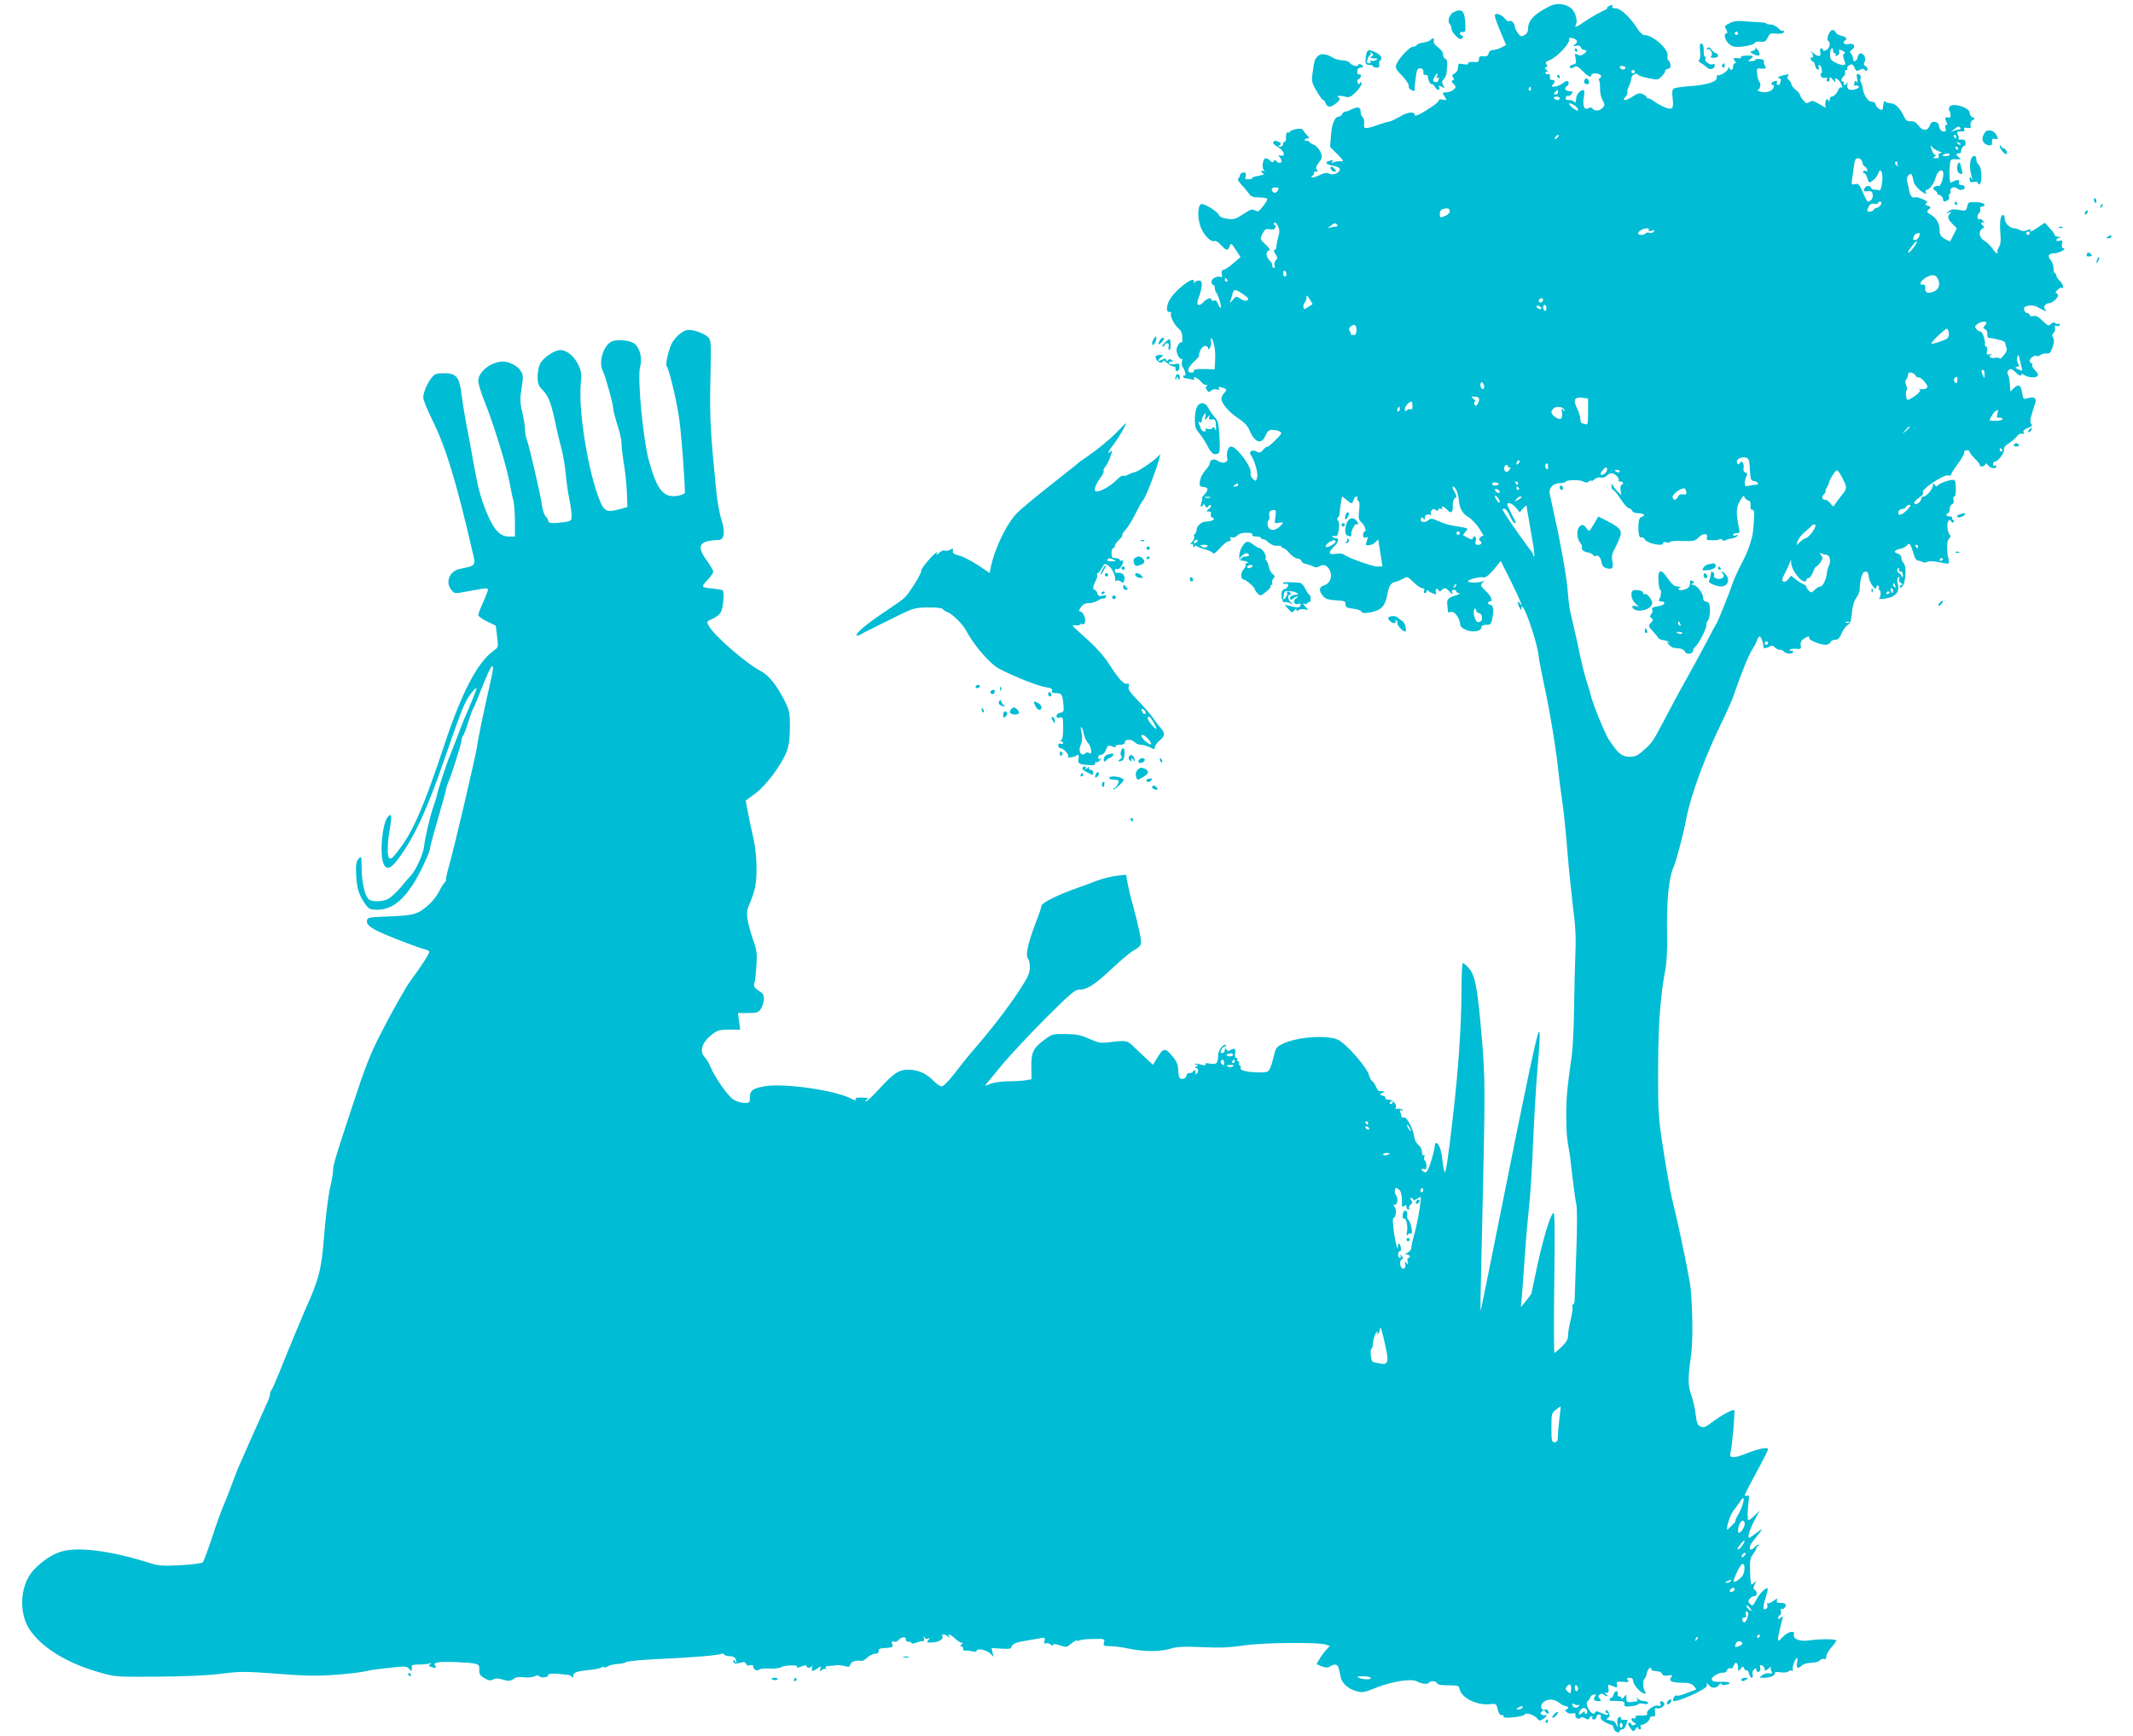 <?xml version="1.0" standalone="no"?>
<!DOCTYPE svg PUBLIC "-//W3C//DTD SVG 20010904//EN"
 "http://www.w3.org/TR/2001/REC-SVG-20010904/DTD/svg10.dtd">
<svg version="1.0" xmlns="http://www.w3.org/2000/svg"
 width="1280pt" height="1042pt" viewBox="0 0 1280 1042"
 preserveAspectRatio="xMidYMid meet">
<g transform="translate(0,1042) scale(0.1,-0.1)"
fill="#00bcd4" stroke="none">
<path d="M9300 10383 c-95 -48 -130 -85 -130 -137 0 -16 -8 -30 -22 -37 -18
-10 -24 -8 -39 12 -10 13 -19 31 -19 40 0 20 -24 42 -34 32 -4 -4 -15 2 -24
14 -22 27 -62 40 -62 19 0 -8 15 -51 34 -95 l34 -81 -28 -15 c-16 -8 -39 -15
-50 -15 -14 0 -24 -8 -27 -21 -4 -15 -12 -19 -32 -17 -20 2 -26 -1 -26 -17 0
-17 -6 -19 -32 -17 -20 2 -33 -1 -33 -8 0 -8 -10 -9 -30 -5 -27 6 -30 4 -30
-19 0 -15 -8 -30 -21 -36 -15 -9 -18 -15 -9 -25 8 -10 8 -14 -2 -17 -10 -4 -8
-9 5 -22 15 -16 16 -19 1 -33 -8 -9 -28 -16 -43 -17 -27 -1 -28 -2 -12 -25 15
-24 15 -24 -12 -19 -14 3 -24 2 -22 -3 3 -4 -15 -21 -40 -38 -63 -43 -105 -63
-105 -52 0 24 -41 20 -89 -9 -29 -16 -57 -30 -64 -30 -7 0 -38 -9 -70 -20 -77
-27 -85 -26 -81 10 2 16 -2 33 -9 37 -6 4 -12 19 -12 33 0 28 -17 32 -55 13
-14 -7 -31 -13 -38 -13 -7 0 -15 -7 -18 -15 -4 -8 -12 -15 -20 -15 -24 0 -42
-43 -47 -114 l-5 -68 43 -43 c42 -43 42 -44 15 -43 -15 1 -33 -3 -40 -7 -9 -6
-11 -4 -5 5 6 10 4 12 -9 7 -10 -4 -20 -7 -22 -7 -2 0 -4 -4 -4 -9 0 -5 18
-12 40 -16 24 -4 40 -12 40 -20 0 -25 -42 -40 -69 -25 -10 5 -29 1 -54 -12
-21 -10 -42 -16 -45 -12 -4 4 -1 9 6 11 6 3 10 9 6 14 -3 5 3 9 12 9 14 0 15
3 7 11 -9 9 -6 20 11 43 22 29 22 34 10 64 -8 18 -25 37 -38 42 -13 5 -27 14
-31 20 -3 5 -11 8 -16 5 -5 -4 -9 -1 -9 4 0 6 7 11 16 11 14 0 14 2 0 15 -9 9
-19 23 -24 31 -7 12 -18 14 -45 9 -20 -4 -37 -11 -37 -17 0 -5 -4 -6 -10 -3
-9 6 -14 -10 -13 -42 1 -7 -3 -13 -8 -13 -5 0 -9 -7 -9 -15 0 -8 -8 -15 -17
-15 -14 0 -15 2 -4 9 11 7 10 11 -6 20 -19 10 -33 6 -33 -9 0 -3 13 -13 29
-23 36 -21 49 -57 18 -51 -16 3 -18 1 -9 -8 7 -7 12 -18 12 -25 0 -15 -21 -13
-33 2 -6 6 -10 6 -14 -2 -3 -10 -8 -9 -20 2 -8 8 -20 15 -28 15 -16 0 -25 -56
-11 -71 8 -9 8 -10 -1 -5 -7 4 -13 3 -13 -3 0 -5 6 -11 13 -14 6 -3 -7 -8 -30
-12 -24 -4 -41 -10 -39 -14 2 -3 -7 -7 -21 -7 -18 -2 -23 2 -19 13 3 8 4 19 1
23 -8 13 -35 0 -35 -15 0 -7 -5 -15 -10 -17 -6 -2 3 -18 19 -36 17 -17 37 -42
46 -54 12 -18 25 -23 63 -23 26 0 47 -5 47 -10 0 -6 -12 -26 -27 -45 -24 -30
-30 -33 -47 -23 -16 10 -27 6 -70 -22 -46 -30 -57 -34 -96 -28 -28 3 -47 12
-50 22 -8 22 -90 72 -107 66 -24 -10 -23 -99 3 -151 22 -46 60 -80 78 -70 5 3
22 -7 38 -24 33 -36 41 -37 52 -8 7 21 10 20 37 -21 l28 -44 -44 -38 c-25 -22
-51 -39 -59 -39 -9 0 -12 -8 -9 -25 3 -13 1 -22 -4 -19 -19 12 -58 -6 -58 -26
0 -11 5 -20 10 -20 6 0 10 -8 10 -18 0 -10 4 -22 8 -27 13 -16 34 -86 28 -92
-3 -3 -10 7 -16 22 -7 18 -15 25 -25 21 -8 -3 -15 -1 -15 4 0 18 -26 10 -50
-15 -28 -29 -44 -16 -29 23 23 59 27 101 12 107 -9 3 -23 0 -31 -7 -12 -10
-14 -10 -8 0 4 7 2 12 -8 12 -23 0 -97 -61 -128 -105 -29 -41 -34 -92 -10 -87
8 1 12 -3 9 -10 -6 -18 21 -69 46 -90 14 -11 22 -29 22 -52 1 -20 0 -34 -3
-31 -9 9 -32 -24 -32 -47 1 -25 23 -61 33 -52 3 3 3 -3 0 -15 -3 -12 -1 -27 4
-34 14 -17 23 -58 12 -51 -5 3 -9 0 -9 -5 0 -6 6 -11 13 -11 6 0 23 -3 36 -7
17 -4 22 -3 17 5 -12 19 27 1 42 -20 7 -10 21 -18 30 -19 10 0 12 -3 5 -6 -9
-3 -10 -9 -1 -23 9 -15 14 -16 25 -5 7 7 22 11 34 8 16 -5 20 -3 14 6 -6 10
-2 11 16 6 33 -10 34 -13 16 -33 -10 -10 -17 -26 -17 -36 0 -28 47 -82 101
-117 33 -21 55 -44 65 -67 33 -79 74 -94 98 -37 12 28 20 35 43 35 15 0 35 -5
43 -10 12 -8 12 -12 -5 -30 -40 -42 -67 -65 -72 -62 -2 2 -13 -6 -23 -18 -16
-18 -22 -20 -40 -10 -27 14 -49 -1 -33 -22 21 -29 44 -107 37 -132 -6 -26 -7
-26 -26 -10 -10 10 -16 24 -13 32 12 32 -82 162 -118 162 -17 0 -31 -43 -22
-70 8 -26 -28 -36 -57 -16 -22 16 -48 7 -48 -16 0 -6 -13 -26 -30 -45 -29 -33
-42 -92 -20 -94 6 -1 14 -2 19 -3 22 -3 23 -18 1 -41 -13 -14 -21 -25 -17 -25
4 0 2 -11 -3 -25 -6 -16 -6 -25 0 -25 6 0 10 6 10 13 0 6 5 4 11 -7 9 -14 13
-16 20 -5 4 7 11 10 15 6 4 -4 -1 -14 -12 -22 -18 -14 -18 -14 0 -15 12 0 16
-5 12 -15 -3 -9 1 -18 10 -22 22 -8 -2 -23 -37 -23 -28 0 -59 -27 -59 -53 0
-9 -5 -19 -10 -22 -6 -4 -8 -11 -4 -16 3 -6 -2 -20 -13 -31 -10 -12 -12 -18
-5 -14 8 5 12 1 13 -11 0 -11 3 -13 6 -5 3 8 9 10 16 3 7 -5 31 -14 55 -20 23
-7 42 -17 42 -23 0 -7 18 8 41 32 22 25 46 44 54 42 10 -2 13 3 9 13 -4 11 -2
14 9 10 8 -4 21 1 30 9 16 16 34 20 75 18 13 -1 20 -6 17 -12 -4 -6 7 -10 24
-10 17 0 31 -5 31 -11 0 -5 4 -8 8 -5 5 3 20 -6 34 -19 16 -15 35 -22 52 -21
14 2 26 -1 26 -5 0 -5 5 -9 12 -9 6 0 23 -14 37 -31 14 -16 36 -31 49 -32 12
-1 22 -7 22 -14 0 -7 12 -15 28 -18 15 -4 35 -10 45 -16 11 -6 24 -5 37 3 25
16 51 2 64 -35 12 -34 -7 -73 -40 -81 -29 -8 -31 -32 -5 -63 14 -17 32 -23 77
-26 52 -3 59 -5 58 -24 0 -17 7 -22 45 -26 25 -3 47 -10 49 -16 5 -14 35 -14
84 1 43 13 62 39 74 103 8 48 22 69 49 73 11 2 31 11 46 19 24 14 27 13 61
-21 20 -20 44 -36 53 -36 11 0 15 -5 11 -15 -3 -8 -1 -15 4 -15 6 0 10 5 10
11 0 8 4 8 13 2 6 -6 20 -13 31 -17 13 -5 17 -2 13 9 -4 8 -2 17 3 20 4 3 10
-1 13 -7 4 -10 7 -11 18 0 18 17 25 15 49 -10 16 -17 19 -18 15 -5 -5 12 -2
17 9 17 9 0 16 -4 16 -10 0 -5 8 -10 18 -11 9 0 1 -5 -18 -11 -48 -14 -59 -25
-55 -56 1 -15 3 -33 4 -40 0 -7 5 -10 11 -7 24 15 60 -29 64 -80 1 -5 12 -15
26 -22 42 -22 100 -14 100 13 0 9 11 14 29 14 24 0 29 5 35 31 11 55 7 89 -9
89 -8 0 -15 5 -15 10 0 6 5 10 10 10 21 0 9 33 -25 64 -32 31 -33 33 -17 51
11 12 11 15 2 8 -17 -12 -90 -13 -90 -1 0 10 75 29 91 23 14 -5 39 16 82 69
l23 29 62 -124 c55 -111 79 -171 52 -129 -9 13 -10 13 -10 0 0 -8 5 -22 10
-30 8 -13 10 -13 10 0 1 66 94 -194 104 -292 3 -24 17 -97 31 -163 33 -148 73
-390 85 -510 5 -49 16 -137 25 -195 9 -58 22 -188 30 -290 8 -102 24 -255 34
-340 15 -112 19 -188 15 -275 -3 -66 -6 -214 -8 -330 -1 -115 -8 -246 -14
-290 -29 -205 -34 -262 -33 -375 1 -94 4 -123 17 -195 3 -11 11 -78 19 -150 8
-71 19 -148 24 -170 6 -25 6 -135 0 -300 -5 -143 -10 -270 -10 -282 -1 -13 -5
-23 -10 -23 -4 0 -6 -6 -3 -14 3 -8 -2 -42 -10 -76 -9 -34 -16 -76 -16 -94 0
-24 -10 -41 -38 -69 -21 -20 -41 -37 -44 -37 -3 0 -4 189 -1 420 4 281 3 420
-4 420 -16 0 -59 -140 -98 -317 -19 -89 -35 -164 -35 -166 0 -2 -14 -22 -31
-43 l-32 -39 7 80 c3 44 11 150 17 235 5 85 17 216 25 290 8 74 19 248 24 385
6 138 17 329 25 425 17 191 18 247 9 237 -11 -11 -86 -366 -220 -1040 -70
-351 -128 -636 -129 -635 -2 2 1 167 6 368 23 992 23 1026 -1 1295 -24 281
-39 357 -78 397 -14 16 -29 28 -34 28 -4 0 -8 -80 -8 -177 0 -192 -18 -456
-49 -728 -30 -260 -44 -354 -51 -350 -4 3 -10 34 -14 70 -6 63 -22 105 -38
105 -5 0 -8 -8 -8 -17 0 -10 -9 -50 -21 -89 -16 -53 -26 -71 -37 -70 -9 2 -18
8 -20 14 -2 7 3 10 12 6 12 -5 16 0 16 19 0 14 -4 28 -10 32 -5 3 -6 13 -3 22
4 10 2 14 -4 10 -6 -4 -10 4 -10 20 0 15 -10 33 -22 42 -11 9 -22 30 -24 47
-6 49 -46 124 -63 117 -8 -3 -14 -1 -14 5 0 6 -3 18 -7 28 -5 13 -3 15 7 9 8
-5 11 -4 6 3 -3 6 -15 9 -26 7 -12 -2 -18 0 -15 5 11 18 -15 50 -41 50 -14 0
-23 4 -20 9 3 5 -4 12 -17 15 -21 7 -21 7 -2 16 14 6 16 9 5 10 -8 2 -18 2
-23 1 -4 -1 -13 11 -19 26 -7 16 -18 31 -24 35 -7 4 -15 20 -18 34 -11 43
-121 172 -178 209 -58 36 -256 24 -345 -22 -35 -18 -39 -25 -53 -87 -10 -43
-22 -71 -33 -77 -18 -10 -118 -6 -150 7 -9 3 -15 10 -12 14 3 5 1 11 -5 15 -6
4 -8 11 -5 16 4 5 1 9 -5 9 -6 0 -8 5 -5 10 3 6 1 10 -6 10 -7 0 -10 11 -7 29
4 29 -4 33 -31 17 -8 -5 -16 -3 -22 5 -7 11 -9 10 -9 -3 0 -10 -7 -18 -15 -18
-13 0 -14 4 -5 20 6 11 16 20 22 20 6 0 8 3 5 7 -13 12 -47 -30 -47 -58 0 -50
-9 -60 -48 -53 -24 5 -33 3 -28 -4 4 -7 -3 -8 -26 -2 -17 6 -34 7 -37 5 -2 -3
2 -5 10 -5 11 0 11 -2 -1 -10 -10 -6 -11 -10 -2 -10 15 0 16 -26 0 -36 -6 -4
-8 -3 -4 4 3 6 2 13 -4 17 -5 3 -10 1 -10 -4 0 -6 -9 -11 -20 -11 -11 0 -20
-6 -20 -14 0 -19 -32 -30 -42 -14 -4 7 -8 30 -8 50 0 25 -9 47 -27 70 -53 64
-60 63 -104 -10 l-20 -33 -41 38 c-22 21 -56 53 -74 70 -38 38 -46 40 -137 29
-62 -8 -73 -6 -130 19 -50 23 -77 28 -142 29 -79 1 -82 0 -132 -38 -64 -48
-75 -73 -74 -162 l1 -71 -37 -7 c-21 -3 -69 -6 -106 -6 -38 0 -84 -7 -104 -15
-35 -15 -36 -15 -22 2 8 10 48 59 89 108 40 50 155 172 254 273 149 149 186
182 209 182 50 0 92 26 198 125 57 54 119 105 136 113 18 9 36 24 39 35 6 19
-10 96 -51 247 -13 47 -26 104 -30 127 l-7 43 -56 -6 c-32 -4 -84 -17 -117
-29 -33 -13 -93 -35 -133 -49 -107 -38 -202 -86 -202 -102 0 -8 -16 -55 -36
-106 -44 -113 -62 -194 -45 -211 6 -6 11 -30 11 -53 0 -35 -11 -59 -68 -146
-71 -107 -168 -232 -273 -353 -33 -38 -85 -103 -115 -143 -32 -41 -63 -72 -73
-72 -9 0 -30 14 -47 31 -42 45 -96 69 -151 69 -60 0 -88 -19 -178 -117 -37
-40 -72 -73 -78 -73 -7 0 -5 5 3 10 13 8 13 10 -2 11 -53 4 -70 1 -63 -12 4
-6 -10 -2 -31 9 -94 48 -386 90 -504 74 -79 -12 -100 -25 -100 -67 0 -33 -2
-35 -32 -35 -18 0 -48 9 -66 20 -33 21 -111 131 -139 198 -8 20 -24 47 -35 58
-31 34 -16 85 37 129 40 32 49 35 110 35 l67 0 -7 50 -7 50 61 0 c53 0 62 3
77 25 9 13 17 39 18 57 1 26 -5 36 -31 52 -25 16 -31 26 -27 41 4 11 10 58 13
105 5 71 3 95 -15 145 -39 114 -49 173 -35 208 44 106 50 134 51 232 0 63 -7
130 -19 185 -11 47 -26 117 -33 155 l-13 70 57 42 c65 48 157 171 188 251 15
40 20 77 20 148 0 86 -3 100 -30 155 -50 99 -98 158 -149 184 -80 40 -280 214
-307 268 -15 27 -14 28 20 42 20 8 42 25 50 38 15 22 25 122 13 133 -3 4 -28
8 -54 11 -76 7 -78 9 -39 50 20 21 36 44 36 52 0 7 -15 34 -34 60 -70 96 -54
126 67 130 33 2 40 48 18 117 -12 34 -25 106 -31 160 -37 368 -42 455 -37 686
5 232 5 237 -16 256 -26 23 -79 42 -116 42 -27 0 -70 -33 -95 -73 -20 -30 -45
-134 -36 -144 14 -14 57 -193 74 -303 13 -81 35 -364 36 -457 0 -6 -20 -15
-45 -19 -84 -12 -121 33 -171 211 -35 127 -70 494 -53 562 14 52 1 109 -31
138 -24 22 -101 31 -138 16 -50 -21 -82 -124 -55 -176 15 -29 63 -200 63 -227
0 -13 12 -57 25 -98 14 -41 25 -92 25 -115 0 -22 7 -78 15 -125 8 -47 15 -123
17 -169 l3 -84 -50 -14 c-70 -19 -88 -12 -112 44 -70 163 -133 538 -118 709 6
64 4 77 -18 121 -29 56 -79 90 -119 80 -39 -10 -92 -50 -108 -82 -8 -17 -14
-51 -14 -78 0 -40 6 -53 33 -81 33 -34 52 -84 77 -211 8 -38 23 -101 34 -140
10 -38 21 -106 25 -150 4 -44 13 -111 21 -148 8 -38 14 -83 14 -101 0 -32 -2
-34 -46 -40 -71 -9 -94 -7 -94 8 0 7 -7 19 -15 26 -7 6 -17 33 -21 58 -8 63
-79 370 -93 405 -6 16 -11 43 -11 62 0 19 -7 64 -16 102 -14 58 -14 79 -4 144
11 69 10 79 -6 104 -19 30 -69 55 -106 55 -71 -1 -148 -61 -148 -116 0 -16 17
-72 38 -124 57 -142 137 -404 152 -497 6 -32 14 -74 20 -93 5 -19 10 -77 10
-127 l0 -93 -38 0 c-51 0 -89 41 -130 140 -39 94 -54 153 -82 310 -12 69 -30
168 -41 220 -10 52 -23 133 -29 179 -13 109 -31 131 -106 131 -45 0 -55 -4
-74 -27 -28 -36 -50 -89 -50 -120 0 -13 24 -72 53 -131 82 -165 144 -368 242
-791 21 -88 23 -85 -77 -106 -60 -12 -87 -79 -50 -125 20 -24 20 -24 88 -11
140 26 137 26 129 0 -4 -13 -18 -47 -31 -76 -13 -28 -24 -58 -24 -65 1 -7 24
-24 53 -38 l52 -25 8 -65 c8 -64 8 -65 -20 -85 -98 -70 -190 -246 -297 -567
-123 -371 -188 -520 -274 -631 -32 -43 -47 -56 -55 -48 -15 15 -14 78 2 174
14 82 10 103 -14 71 -32 -43 -48 -225 -23 -279 18 -39 43 -30 89 32 97 130
174 299 280 608 82 238 107 304 134 351 21 36 55 74 55 62 0 -6 -45 -118 -70
-173 -9 -22 -32 -78 -49 -125 -18 -47 -36 -94 -41 -105 -13 -27 -71 -203 -76
-229 -2 -12 -12 -46 -23 -76 -22 -66 -48 -176 -57 -245 -6 -45 -48 -136 -77
-168 -7 -7 -34 -38 -60 -70 -27 -32 -62 -64 -77 -72 -39 -20 -104 -19 -121 1
-22 27 -38 103 -39 184 0 71 -1 73 -17 57 -14 -14 -18 -32 -16 -90 3 -84 16
-128 52 -179 24 -34 30 -38 74 -38 80 0 144 44 214 150 37 56 103 194 103 216
0 9 21 87 46 173 25 86 48 167 50 181 2 14 9 34 14 45 17 34 80 235 80 254 0
9 4 21 9 26 5 6 19 41 30 79 12 38 25 74 29 80 5 6 30 66 56 134 27 67 52 122
57 122 13 0 12 -2 -15 -125 -38 -167 -69 -316 -72 -349 -6 -49 -139 -620 -174
-740 -10 -36 -16 -66 -13 -66 3 0 -1 -8 -9 -17 -9 -10 -25 -36 -36 -59 -12
-22 -37 -55 -57 -72 -67 -60 -89 -66 -235 -72 -128 -5 -135 -6 -138 -26 -4
-25 26 -47 108 -82 75 -32 210 -83 238 -89 12 -3 25 -9 28 -14 4 -8 -52 -95
-108 -169 -28 -36 -119 -197 -184 -325 -64 -125 -92 -197 -175 -450 -93 -282
-110 -338 -110 -365 1 -14 -8 -65 -19 -114 -11 -49 -27 -177 -35 -285 -17
-205 -30 -256 -111 -436 -24 -55 -100 -237 -159 -385 -21 -52 -42 -99 -47
-105 -4 -5 -8 -15 -8 -23 0 -8 -6 -28 -14 -45 -16 -34 -149 -333 -170 -382 -8
-16 -28 -68 -45 -115 -18 -47 -36 -94 -41 -105 -13 -27 -59 -153 -70 -190 -14
-47 -55 -159 -62 -171 -4 -6 -60 -14 -133 -18 -116 -6 -133 -4 -203 18 -217
68 -412 93 -509 65 -57 -15 -122 -59 -172 -113 -79 -85 -91 -250 -26 -352 71
-110 225 -206 421 -261 97 -28 103 -28 349 -26 162 1 295 7 379 17 118 15 145
15 345 0 197 -15 253 -15 421 1 46 4 108 14 130 20 11 3 109 15 164 20 48 5
61 2 72 -12 11 -15 14 -15 15 -3 1 8 1 18 0 23 0 4 19 7 43 7 24 0 53 3 63 6
13 4 14 3 5 -4 -11 -7 -10 -10 3 -16 28 -10 39 -7 26 8 -16 19 23 25 134 20
129 -7 133 -8 131 -46 -1 -25 5 -35 31 -50 25 -15 36 -17 53 -8 15 8 30 8 59
-1 33 -10 43 -9 62 4 16 12 35 14 64 10 24 -3 51 0 63 6 11 6 23 7 26 2 9 -14
56 -10 56 5 0 9 14 11 56 8 72 -6 78 -7 86 -19 5 -6 8 -3 8 6 0 21 18 28 94
36 34 3 66 10 72 14 6 5 14 6 17 3 3 -3 12 -2 19 2 17 11 35 15 73 18 17 1 37
6 45 11 8 5 87 13 175 17 207 9 380 23 393 32 6 3 13 2 17 -4 3 -5 19 -10 35
-10 16 0 30 -7 34 -16 9 -24 7 -31 -4 -14 -5 8 -10 10 -10 4 0 -19 11 -22 41
-14 23 7 31 5 36 -6 3 -9 12 -12 24 -9 13 4 19 1 19 -8 0 -17 27 -30 35 -18 2
5 31 8 62 7 32 -2 64 2 71 8 16 11 103 15 96 4 -7 -10 -1 -10 30 2 17 6 26 6
26 0 0 -14 27 -12 34 3 3 6 3 2 0 -10 -6 -27 -1 -28 32 -7 23 16 24 16 17 -2
-6 -16 -4 -17 9 -7 8 7 19 9 23 5 5 -4 5 -1 1 6 -5 8 0 12 16 13 13 0 32 2 43
4 11 3 34 0 52 -4 26 -8 32 -6 36 10 5 17 35 26 69 20 5 0 20 9 34 22 14 12
35 22 47 22 15 0 21 5 19 16 -1 11 7 16 28 17 59 4 61 4 54 25 -5 15 -3 19 9
14 9 -3 21 0 27 8 17 21 48 25 46 6 -1 -9 6 -15 17 -15 9 1 17 -2 17 -7 0 -5
10 -5 23 0 24 9 31 11 47 11 5 0 7 8 4 18 -5 13 -4 14 4 3 6 -8 15 -10 23 -5
12 7 12 5 0 -9 -12 -15 -9 -16 22 -15 39 1 72 21 62 37 -9 15 18 14 34 -1 11
-10 13 -10 7 0 -12 20 7 14 36 -13 15 -14 33 -25 40 -25 9 0 9 -3 -2 -10 -10
-6 -11 -10 -2 -10 6 0 12 -7 12 -16 0 -9 6 -14 13 -11 6 2 24 0 40 -4 15 -4
27 -4 27 2 0 18 56 9 80 -13 l23 -22 -7 27 -6 26 60 -4 c45 -3 60 0 60 10 0
13 21 25 55 32 11 2 31 5 45 8 14 2 43 7 64 11 36 7 39 6 34 -14 -4 -15 -2
-19 8 -15 8 3 21 0 29 -7 10 -8 15 -9 15 -2 0 7 13 6 40 -3 38 -13 41 -13 68
10 16 14 32 22 35 19 3 -3 11 -3 17 1 6 4 43 8 81 8 68 2 70 1 64 -21 -5 -20
-2 -22 37 -22 24 0 75 -7 113 -15 90 -19 187 -19 250 0 39 12 79 14 190 9 106
-5 167 -2 248 10 116 18 452 21 494 5 l23 -8 -23 -25 c-12 -13 -30 -37 -39
-54 l-18 -30 31 -13 c24 -9 36 -10 50 -1 30 19 48 14 54 -15 4 -16 8 -39 11
-51 7 -35 46 -69 93 -82 37 -10 49 -8 117 20 95 38 213 57 246 39 30 -16 66
-20 73 -8 9 13 43 11 48 -3 2 -9 25 -13 68 -13 56 0 64 -2 67 -20 10 -55 105
-103 187 -93 32 4 35 2 43 -32 5 -24 14 -35 25 -34 9 1 14 -3 10 -9 -4 -7 15
-8 57 -4 34 3 66 10 70 17 8 14 59 -3 77 -26 9 -13 14 -13 32 -2 12 7 21 16
21 21 0 4 -4 6 -8 3 -4 -2 -14 -1 -20 3 -10 6 -9 11 3 21 8 7 15 8 15 2 0 -5
7 -12 14 -15 10 -4 13 -1 9 9 -5 13 -11 16 -29 13 -19 -2 -21 27 -4 43 25 24
66 23 97 -2 14 -11 32 -20 39 -20 8 0 14 -4 14 -10 0 -5 -5 -10 -11 -10 -8 0
-8 -4 0 -14 7 -8 23 -13 36 -10 18 3 23 1 19 -10 -6 -15 22 -30 31 -16 4 6 14
5 27 -3 16 -9 22 -9 25 1 3 6 9 12 14 12 6 0 7 -4 4 -10 -3 -5 1 -10 9 -10 9
0 16 7 16 15 0 8 7 15 16 15 10 0 14 -6 10 -15 -3 -10 6 -21 27 -32 18 -9 35
-16 38 -15 4 1 10 -9 13 -22 5 -21 36 -33 36 -14 0 4 6 8 14 8 7 0 16 8 20 18
3 9 9 23 12 30 4 8 -2 11 -18 10 -14 -2 -22 2 -21 9 2 7 -3 10 -11 7 -9 -4
-13 -16 -10 -37 3 -28 3 -29 -6 -9 -5 12 -14 23 -20 23 -5 1 -14 3 -20 4 -5 1
-13 3 -17 4 -5 1 -2 5 6 10 11 7 12 15 5 32 -7 15 -13 19 -18 11 -4 -7 -2 -12
3 -12 6 0 11 -4 11 -10 0 -5 -16 -2 -36 7 -28 14 -37 15 -43 4 -6 -10 -11 -9
-24 3 -21 21 -32 57 -20 65 5 3 12 14 16 24 3 9 14 17 23 17 13 0 14 -3 5 -13
-13 -17 -5 -27 22 -27 17 0 18 2 6 16 -10 13 -10 17 2 24 8 6 18 5 23 0 6 -6
15 -10 21 -10 5 0 3 5 -5 10 -13 8 -13 10 1 10 12 0 15 7 11 27 -5 27 -6 27
45 6 7 -3 10 3 6 16 -4 18 -1 19 36 17 34 -3 39 -1 30 10 -9 11 -7 14 10 14
13 0 21 -6 21 -17 1 -22 38 -68 63 -76 15 -6 16 -3 7 13 -12 23 -13 67 -1 74
4 3 11 19 14 36 6 27 27 43 27 20 0 -5 13 -10 29 -10 17 0 31 -6 35 -16 4 -11
15 -14 36 -10 26 4 29 2 19 -10 -20 -24 6 -35 82 -34 23 0 42 -6 54 -19 17
-20 17 -21 -1 -27 -11 -3 -35 -13 -56 -21 -20 -8 -41 -13 -46 -9 -8 5 -22 -14
-22 -31 0 -11 69 12 137 45 52 26 70 40 66 51 -4 13 -2 13 10 -1 18 -23 46
-23 63 0 7 9 14 12 14 6 0 -7 11 -9 25 -6 44 8 27 20 -27 18 -41 -1 -53 2 -56
15 -3 16 48 44 74 40 7 -1 15 6 18 15 3 9 12 14 20 11 8 -3 16 2 19 14 8 29
27 23 27 -8 1 -27 1 -27 15 -9 13 17 15 17 21 3 3 -9 10 -14 15 -12 5 3 11 -6
15 -20 3 -14 11 -25 16 -25 6 0 8 9 5 20 -3 10 1 24 9 31 11 9 14 8 14 -4 0
-10 6 -14 14 -11 8 3 12 13 9 25 -4 15 -2 18 11 13 9 -3 16 -13 16 -22 0 -13
4 -12 23 4 12 10 19 15 15 10 -4 -5 -3 -16 2 -26 8 -14 5 -16 -13 -13 -12 2
-31 -3 -42 -11 -20 -15 -19 -15 5 -16 39 0 70 11 70 26 0 9 10 11 35 7 20 -3
41 -1 48 6 8 6 17 7 22 3 4 -4 5 0 3 8 -5 14 17 70 27 70 2 0 2 -14 -1 -30 -7
-33 5 -39 30 -15 8 8 32 15 54 15 22 0 45 6 52 14 6 8 18 12 26 9 9 -3 14 2
14 16 0 11 14 36 30 54 17 19 30 37 30 40 0 11 -103 11 -169 1 -51 -7 -94 10
-86 36 9 28 -37 18 -67 -15 -24 -26 -27 -28 -28 -10 0 11 7 45 15 75 18 68 18
65 0 50 -9 -8 -15 -9 -15 -2 0 6 5 14 11 18 6 3 9 15 6 25 -3 11 -1 16 5 13
12 -7 29 16 22 28 -3 4 -17 8 -31 8 -19 0 -24 4 -19 16 4 12 -1 11 -23 -5 -15
-11 -31 -17 -35 -14 -4 4 -4 0 -1 -9 4 -9 1 -19 -5 -23 -22 -13 -23 6 -6 61
10 31 16 58 14 60 -10 9 -50 -31 -69 -68 -19 -37 -22 -39 -36 -25 -14 13 -14
19 -3 31 7 9 18 16 25 16 20 0 24 23 7 36 -12 9 -12 15 -2 35 10 20 10 22 -1
12 -7 -7 -16 -13 -19 -13 -3 0 -7 35 -8 78 -2 66 1 83 18 104 11 15 20 31 20
36 0 6 6 13 13 15 7 4 8 6 1 6 -6 1 -17 -6 -24 -14 -7 -8 -16 -15 -21 -15 -15
0 -10 26 11 51 11 13 23 29 27 34 5 6 15 19 23 30 8 11 -4 5 -26 -13 -23 -17
-44 -32 -47 -32 -13 0 3 52 32 106 l31 58 -35 -34 c-23 -22 -35 -29 -36 -19
-3 31 -1 66 4 106 5 34 3 41 -9 36 -8 -3 -14 -1 -14 3 0 5 32 67 70 137 39 71
70 133 70 139 0 15 -56 4 -134 -27 -75 -30 -102 -28 -91 8 9 30 28 247 22 253
-8 8 -78 -31 -132 -71 -40 -31 -51 -35 -70 -27 -18 8 -23 22 -29 69 -3 32 -15
85 -26 118 -22 62 -22 100 -1 250 12 84 7 335 -8 425 -23 132 -76 383 -107
504 -8 32 -31 158 -50 280 -33 212 -34 232 -34 486 1 227 6 333 25 495 2 17 9
64 17 105 10 49 14 127 12 225 -4 186 10 333 35 391 20 45 60 195 81 304 28
144 116 381 222 595 24 50 53 115 63 145 40 119 88 237 109 270 13 19 26 45
30 58 4 12 11 22 16 22 8 0 25 -48 22 -62 -3 -11 16 -10 38 2 13 7 21 6 30 -5
7 -8 21 -15 31 -15 10 0 20 -4 23 -9 10 -16 56 -19 56 -4 0 8 -4 11 -10 8 -5
-3 -10 -2 -10 4 0 5 16 8 35 7 32 -3 35 -1 31 20 -3 16 2 29 17 39 25 18 38
19 34 4 -2 -11 66 -39 99 -39 12 0 24 7 28 15 3 8 16 15 28 15 18 0 28 10 40
40 10 21 26 44 36 49 15 8 21 25 25 72 3 40 13 72 26 90 12 16 21 38 21 51 0
48 13 100 27 105 18 7 23 1 29 -37 6 -35 44 -82 44 -54 0 8 5 12 10 9 6 -4 8
-11 5 -16 -4 -5 -2 -9 2 -9 12 0 11 -44 -1 -52 -5 -4 10 -4 35 -1 61 8 91 41
78 85 -6 22 -5 35 3 43 8 7 9 5 5 -7 -4 -11 0 -21 11 -27 10 -6 12 -11 5 -11
-7 0 -13 -5 -13 -12 0 -8 5 -7 16 3 21 21 26 125 7 140 -7 6 -13 20 -13 31 0
11 -9 22 -20 25 -30 8 -24 20 12 29 18 3 38 14 44 23 13 17 19 8 41 -64 4 -16
15 -30 23 -30 8 0 21 -4 27 -8 7 -5 20 -4 29 1 10 6 38 4 74 -3 55 -12 57 -11
55 9 -1 12 -4 21 -5 21 -1 0 -4 22 -5 49 -2 33 2 55 12 64 8 8 10 18 5 21 -14
9 -22 65 -11 81 7 13 10 13 18 1 6 -9 11 -10 15 -2 4 6 2 11 -4 11 -6 0 -8 5
-5 10 3 6 -3 10 -14 10 -12 0 -21 5 -21 10 0 6 5 10 10 10 6 0 10 11 10 24 0
13 6 26 14 29 9 4 12 14 9 26 -3 12 -1 21 5 21 6 0 10 21 9 50 -1 39 -4 50
-17 50 -25 0 -84 -22 -92 -34 -6 -8 -11 -6 -18 4 -8 13 -10 13 -10 -2 0 -22
-39 -68 -57 -68 -7 0 -13 -5 -13 -11 0 -19 -30 -43 -41 -32 -6 6 2 18 25 34
23 16 32 27 25 35 -12 15 126 108 152 101 10 -3 17 -2 16 2 -1 4 17 34 41 66
24 31 41 63 39 69 -3 7 4 13 14 13 10 1 19 -3 19 -9 0 -6 14 -24 30 -40 17
-15 30 -33 30 -38 0 -14 27 -12 34 3 3 8 8 7 16 -5 12 -19 50 -25 50 -7 0 5
-4 7 -10 4 -5 -3 -10 1 -10 9 0 9 6 16 13 16 18 0 60 58 53 75 -3 9 9 22 30
35 18 12 40 31 48 42 9 12 21 18 30 15 10 -4 13 -1 9 9 -3 10 5 18 26 25 25 9
29 14 20 25 -8 10 -7 27 6 66 9 29 18 58 20 64 7 24 -11 34 -42 25 -31 -9 -32
-8 -38 30 -8 49 -21 57 -49 30 l-22 -21 -3 42 c-1 23 -6 49 -11 59 -7 12 -5
21 5 29 11 9 20 6 42 -16 17 -17 28 -23 31 -15 2 7 8 8 15 3 29 -22 87 -23 87
-1 0 5 -9 18 -20 29 -12 12 -18 25 -15 30 4 6 1 10 -4 10 -6 0 -11 7 -11 15 0
16 34 38 43 28 4 -3 13 0 21 6 8 7 25 11 37 9 18 -2 25 5 36 37 10 29 11 45 4
57 -8 13 -7 21 3 30 7 7 11 20 8 30 -3 14 0 17 12 12 10 -4 16 -1 16 7 0 7 -3
9 -7 6 -3 -4 -12 -2 -19 3 -8 8 -16 6 -27 -5 -14 -13 -19 -11 -50 20 -25 25
-40 32 -55 28 -13 -3 -22 -1 -22 6 0 6 -6 11 -14 11 -7 0 -16 9 -19 19 -4 15
2 21 23 26 16 3 38 1 49 -4 12 -6 31 -16 44 -23 19 -10 20 -9 10 4 -14 16 0
38 24 38 18 0 53 32 53 47 0 7 -5 13 -12 13 -6 0 -3 8 8 19 10 10 22 17 27 14
16 -9 6 25 -13 42 -11 10 -20 24 -20 32 0 7 -4 13 -8 13 -5 0 -9 13 -9 30 0
16 -8 39 -17 49 -22 25 -13 41 23 41 26 0 79 29 53 30 -8 0 -11 9 -8 25 4 22
2 25 -15 20 -10 -4 -19 -2 -19 4 0 5 8 12 18 14 13 4 11 5 -5 6 -13 0 -23 5
-23 10 0 6 -13 24 -30 42 l-29 32 -39 -26 c-39 -28 -58 -34 -47 -17 4 6 -3 6
-18 -1 -18 -8 -30 -8 -45 0 -11 6 -28 11 -36 11 -25 0 -56 32 -56 57 0 13 -4
23 -9 23 -16 0 -22 -37 -17 -105 4 -49 2 -72 -9 -89 -8 -12 -12 -26 -8 -29 3
-4 2 -7 -3 -7 -5 0 -18 13 -28 29 -11 16 -32 36 -48 46 -32 18 -38 58 -12 73
11 6 13 11 5 16 -6 4 -11 12 -11 17 0 6 6 7 13 3 8 -5 8 -3 -2 9 -7 9 -17 15
-21 12 -14 -9 -19 23 -5 35 8 6 11 18 8 26 -3 9 1 14 12 14 9 0 15 6 13 13 -3
7 -24 13 -51 14 -43 1 -46 0 -52 -26 -6 -27 -8 -28 -48 -21 -31 6 -46 4 -62
-7 -20 -15 -20 -15 0 -9 16 6 18 5 8 -5 -19 -19 -16 -33 14 -63 l26 -26 -19
-38 c-10 -20 -20 -39 -21 -40 -1 -2 -15 4 -32 14 -23 13 -31 26 -31 46 0 43
-17 77 -50 97 -28 17 -30 20 -16 34 15 14 14 16 -5 22 -17 6 -19 9 -8 16 10 6
3 12 -24 24 -21 9 -41 14 -45 11 -14 -9 -30 9 -35 39 -3 17 -8 42 -12 56 -4
17 -1 30 9 38 17 14 19 12 30 -40 3 -15 22 -39 43 -55 26 -19 35 -23 30 -11
-3 9 -2 17 4 17 16 0 47 41 54 72 8 34 33 57 44 39 11 -17 -11 -93 -25 -87 -6
2 -17 0 -25 -5 -12 -8 -11 -12 5 -24 11 -8 16 -15 10 -16 -5 0 1 -4 14 -9 12
-5 22 -16 22 -25 0 -17 9 -19 29 -6 7 5 11 13 7 19 -3 6 -2 13 3 17 6 3 8 12
5 19 -6 17 26 30 40 16 15 -15 46 -12 46 5 0 8 -9 15 -20 15 -13 0 -18 5 -14
15 7 17 -9 19 -36 5 -15 -8 -19 -6 -19 7 -1 10 -2 27 -2 38 -1 11 0 36 2 55 3
34 5 36 37 34 29 -1 32 1 18 11 -20 15 -21 25 -1 25 8 0 14 3 13 8 -2 13 14
42 21 37 4 -2 7 6 6 18 -2 17 -8 21 -25 19 -13 -1 -21 1 -17 4 3 4 2 15 -4 25
-8 15 -6 19 8 20 10 1 22 1 27 0 5 -1 6 4 3 12 -4 10 1 13 19 9 19 -3 23 -1
19 17 -2 12 3 25 13 30 16 9 16 10 0 16 -10 4 -18 16 -18 27 0 35 -111 66
-123 34 -3 -8 -3 -17 1 -20 3 -4 6 -15 7 -26 1 -15 -3 -19 -16 -15 -18 6 -20
-9 -6 -32 5 -8 3 -13 -3 -13 -7 0 -9 -8 -5 -20 4 -14 2 -20 -9 -20 -17 0 -30
18 -31 40 0 8 -10 16 -22 18 -17 3 -26 -3 -33 -22 -13 -34 -43 -33 -68 1 -14
20 -28 27 -46 25 -20 -1 -29 5 -39 26 -23 51 -53 82 -81 82 -12 0 -26 4 -32
10 -6 6 -10 1 -12 -17 -1 -14 -4 -28 -6 -30 -8 -8 -34 10 -39 28 -3 11 -14 19
-26 19 -22 0 -47 39 -53 81 -2 13 -7 29 -11 36 -4 6 -5 18 -1 26 3 8 -2 17
-11 21 -14 5 -16 1 -10 -27 4 -21 3 -27 -3 -19 -7 11 -10 9 -14 -6 -4 -14 -2
-19 7 -16 7 3 16 1 19 -5 8 -12 -37 -26 -58 -18 -9 4 -13 15 -10 29 2 13 2 17
-2 11 -3 -7 -10 -13 -15 -13 -6 0 -7 5 -4 10 3 6 1 10 -4 10 -15 0 -14 16 2
32 8 7 12 19 9 26 -2 6 1 12 8 12 6 0 9 4 5 9 -3 6 3 15 13 20 16 8 21 6 31
-15 9 -21 14 -23 32 -13 16 8 23 8 29 -1 6 -9 9 -9 15 0 5 8 1 16 -9 22 -12 7
-14 14 -7 26 11 21 -3 52 -24 52 -7 0 -15 -10 -17 -22 -4 -27 -28 -36 -28 -11
0 11 -5 24 -12 31 -9 9 -8 15 7 25 24 18 10 40 -20 33 -25 -6 -43 8 -25 19 18
11 11 23 -19 30 -16 3 -32 13 -35 21 -3 8 -12 14 -20 14 -17 0 -39 -57 -25
-65 16 -11 10 -44 -11 -55 -14 -7 -20 -7 -20 0 0 5 -5 10 -11 10 -6 0 -9 -9
-6 -20 8 -31 -11 -35 -41 -9 -15 13 -21 17 -14 9 14 -17 16 -44 2 -35 -6 3 -7
-1 -4 -9 3 -9 10 -16 14 -16 5 0 10 -10 12 -22 2 -12 9 -23 16 -26 7 -2 10 2
6 12 -3 9 -2 16 4 16 5 0 12 -11 14 -25 3 -14 1 -25 -3 -25 -5 0 -6 -7 -2 -16
3 -9 13 -14 24 -11 12 3 16 0 12 -9 -3 -8 0 -14 6 -14 6 0 11 8 11 18 0 14 4
12 20 -8 12 -15 18 -18 14 -7 -7 20 2 22 20 5 16 -17 29 -51 16 -43 -6 3 -13
-2 -17 -12 -9 -23 -28 -43 -42 -43 -6 0 -11 -8 -11 -17 0 -14 -2 -15 -9 -4 -7
11 -10 9 -16 -8 -3 -11 -3 -26 1 -32 3 -6 -3 -5 -16 3 -61 36 -62 37 -82 25
-16 -10 -22 -8 -38 13 -11 14 -20 29 -20 34 0 4 -11 17 -25 28 -14 11 -25 25
-25 33 0 7 -7 18 -15 25 -11 9 -12 16 -5 25 9 11 2 11 -32 2 -26 -7 -36 -13
-25 -15 12 -2 16 -9 13 -19 -3 -8 -6 -17 -6 -19 0 -2 -5 -4 -11 -4 -6 0 -9 6
-6 14 4 10 0 12 -14 9 -19 -5 -27 -23 -9 -23 5 0 7 -7 3 -16 -8 -22 -46 -34
-80 -24 -15 4 -23 9 -17 9 15 1 24 37 13 48 -5 5 -12 26 -14 47 -4 31 -2 37
12 35 36 -3 46 0 36 14 -6 6 -9 19 -8 27 2 10 -7 15 -26 16 -16 1 -27 -2 -25
-5 2 -3 -8 -7 -22 -8 -24 -1 -25 0 -9 12 25 18 21 23 -22 21 -22 0 -37 -4 -34
-9 3 -5 -3 -8 -13 -7 -32 4 -37 1 -24 -15 9 -10 9 -15 1 -15 -6 0 -11 -9 -11
-20 0 -22 -15 -27 -23 -7 -4 8 -6 6 -6 -4 -1 -15 -47 -45 -64 -41 -4 1 -7 -5
-5 -14 4 -24 -62 -45 -162 -51 -47 -3 -90 -10 -97 -15 -8 -7 -10 -25 -6 -53 8
-65 1 -76 -39 -62 -18 6 -47 22 -65 34 -17 13 -36 23 -42 23 -6 0 -11 3 -11 8
0 4 -10 12 -22 17 -18 8 -30 6 -57 -12 -44 -30 -72 -32 -47 -4 10 11 15 24 12
29 -3 4 2 21 10 36 7 16 14 36 14 46 0 20 30 36 39 22 3 -6 32 -15 63 -21 54
-12 58 -11 80 11 13 13 22 27 20 31 -1 5 6 11 17 14 14 3 18 11 15 26 -2 12
-8 23 -12 25 -5 1 -7 13 -5 26 8 41 -88 126 -141 126 -9 0 -27 17 -40 38 -44
69 -101 122 -130 122 -16 0 -25 4 -21 10 8 13 -5 13 -25 0 -8 -5 -10 -10 -5
-10 6 0 -10 -9 -34 -20 -24 -11 -71 -39 -104 -61 -43 -30 -58 -36 -53 -23 10
25 10 24 1 61 -14 59 -93 87 -155 56z m162 -207 c4 -5 -1 -16 -10 -23 -15 -13
-15 -13 6 -8 15 4 24 1 28 -9 3 -9 12 -16 20 -16 19 0 18 -10 -3 -25 -13 -9
-23 -10 -36 -3 -17 9 -18 7 -12 -22 6 -27 4 -32 -14 -37 -12 -3 -21 -9 -21
-14 0 -11 11 -11 29 0 10 7 24 0 48 -25 32 -34 53 -43 53 -24 0 14 47 12 56
-2 4 -6 2 -14 -4 -16 -7 -2 -9 -8 -6 -14 4 -5 6 -28 6 -51 -1 -22 6 -53 15
-68 13 -22 14 -31 4 -42 -17 -22 -49 -27 -62 -11 -8 10 -16 11 -29 4 -24 -13
-34 16 -25 70 4 22 3 40 -2 40 -21 0 -45 -29 -45 -54 0 -20 -4 -24 -11 -17 -6
6 -21 11 -34 11 -16 0 -21 4 -17 15 4 8 10 13 14 10 4 -3 13 2 20 10 9 11 9
15 1 16 -26 3 -30 4 -37 12 -4 4 0 13 9 20 10 7 14 17 9 25 -7 10 -14 8 -34
-8 -29 -22 -81 -29 -60 -8 16 16 15 28 -3 28 -8 0 -14 3 -14 8 3 19 -2 33 -10
27 -5 -3 -12 -1 -16 5 -3 5 0 10 7 10 10 0 9 3 -2 11 -12 8 -12 12 -2 16 9 4
10 8 2 18 -8 10 -4 15 17 23 47 18 128 104 119 127 -5 15 35 7 46 -9z m1538
-61 c0 -8 5 -15 11 -15 5 0 7 -4 4 -10 -3 -6 1 -7 10 -4 10 4 15 14 12 24 -4
14 -1 15 19 6 15 -7 19 -13 11 -18 -9 -5 -9 -15 0 -38 10 -27 9 -30 -9 -30
-11 0 -33 8 -49 17 -23 13 -28 23 -27 50 1 32 18 49 18 18z m-1248 -107 c-11
-11 -32 -3 -32 12 0 4 9 6 21 3 13 -4 17 -9 11 -15z m58 -18 c0 -5 -4 -10 -10
-10 -5 0 -10 5 -10 10 0 6 5 10 10 10 6 0 10 -4 10 -10z m-623 -105 c0 -8 -4
-12 -9 -9 -5 3 -6 10 -3 15 9 13 12 11 12 -6z m163 -18 c0 -8 -7 -14 -15 -14
-11 0 -12 4 -4 14 6 7 13 13 15 13 2 0 4 -6 4 -13z m10 -37 c0 -5 -6 -10 -14
-10 -8 0 -18 5 -21 10 -3 6 3 10 14 10 12 0 21 -4 21 -10z m110 -68 c0 -9 -7
-8 -25 5 -36 26 -39 44 -4 25 16 -9 29 -23 29 -30z m2294 -110 c3 -5 0 -9 -7
-9 -7 0 -21 -4 -32 -8 l-20 -8 20 16 c23 19 32 21 39 9z m-2416 -56 c-7 -8
-15 -12 -17 -11 -5 6 10 25 20 25 5 0 4 -6 -3 -14z m2392 4 c0 -5 -2 -10 -4
-10 -3 0 -8 5 -11 10 -3 6 -1 10 4 10 6 0 11 -4 11 -10z m25 -48 c-3 -3 -11 0
-18 7 -9 10 -8 11 6 5 10 -3 15 -9 12 -12z m-130 -40 c19 -7 23 -11 11 -11
-12 -1 -16 -6 -12 -16 4 -11 -1 -15 -17 -15 -18 0 -19 2 -7 10 8 5 10 10 3 10
-6 0 -16 15 -22 33 -9 26 -8 29 2 16 6 -9 26 -21 42 -27z m115 18 c0 -5 -2
-10 -4 -10 -3 0 -8 5 -11 10 -3 6 -1 10 4 10 6 0 11 -4 11 -10z m-50 -39 c0
-5 -12 -8 -26 -8 -18 0 -22 2 -13 8 18 11 39 11 39 0z m-524 -46 c3 -14 10
-25 14 -25 4 0 11 -7 14 -16 4 -12 2 -15 -9 -10 -8 3 -15 1 -15 -4 0 -6 4 -10
9 -10 4 0 12 -14 17 -30 9 -30 10 -30 32 -14 13 9 28 28 33 43 9 23 12 24 20
9 13 -24 0 -120 -15 -111 -6 4 -18 6 -27 5 -9 -2 -19 4 -22 12 -7 18 -33 11
-41 -10 -4 -11 1 -14 22 -12 22 2 28 -1 30 -21 3 -21 -11 -40 -29 -41 -4 0
-17 25 -30 55 -21 49 -27 55 -47 50 -21 -5 -23 -3 -18 27 3 18 8 54 11 81 5
38 10 47 25 47 13 0 22 -9 26 -25z m210 -4 c-4 -5 -1 -12 4 -14 6 -3 5 -4 -2
-3 -15 3 -23 26 -8 26 6 0 9 -4 6 -9z m-3718 -164 c-10 -20 -32 -18 -36 4 -2
9 6 14 22 14 20 0 22 -3 14 -18z m3622 -74 c0 -13 -14 -28 -30 -31 -8 -2 -16
-8 -18 -13 -2 -5 -12 -9 -23 -9 -16 0 -17 3 -7 26 9 19 18 24 35 21 13 -2 23
0 23 4 0 5 5 9 10 9 6 0 10 -3 10 -7z m-2590 -51 c0 -10 -12 -22 -30 -29 -28
-11 -30 -10 -30 12 0 24 11 33 43 34 10 1 17 -6 17 -17z m-1029 -152 c-6 -21
-11 -47 -11 -59 0 -11 -5 -21 -11 -21 -7 0 -5 -9 5 -25 13 -20 14 -26 2 -37
-7 -7 -11 -21 -8 -32 4 -13 1 -17 -7 -12 -6 4 -9 11 -6 15 2 5 -4 16 -15 26
-23 21 -26 53 -6 61 10 4 5 14 -20 37 -33 32 -34 32 -18 64 14 27 20 31 44 27
19 -4 29 -1 33 10 4 9 2 16 -4 16 -6 0 -7 5 -3 11 4 8 12 2 22 -16 11 -22 12
-36 3 -65z m354 70 c3 -5 0 -10 -9 -10 -8 0 -23 -3 -33 -6 -16 -5 -16 -4 1 10
23 19 32 20 41 6z m1869 -31 c-4 -8 1 -9 16 -4 16 5 20 4 15 -5 -4 -6 -16 -10
-26 -7 -10 3 -22 1 -25 -4 -7 -12 -44 -12 -44 1 0 5 8 14 18 19 23 14 55 14
46 0z m2286 -19 c0 -5 -4 -10 -10 -10 -5 0 -10 5 -10 10 0 6 5 10 10 10 6 0
10 -4 10 -10z m-660 -4 c0 -16 -14 -36 -26 -36 -16 0 -16 2 -8 24 5 14 34 24
34 12z m-36 -81 c-15 -20 -29 -33 -32 -31 -4 5 1 14 33 53 24 30 23 9 -1 -22z
m-3764 -161 c0 -8 -4 -14 -10 -14 -5 0 -10 9 -10 21 0 11 5 17 10 14 6 -3 10
-13 10 -21z m3909 -28 c17 -31 6 -65 -27 -77 -34 -13 -52 -5 -49 23 1 17 -3
22 -15 20 -26 -4 -11 25 21 43 38 20 56 18 70 -9z m-4264 -6 c3 -5 1 -10 -4
-10 -6 0 -11 5 -11 10 0 6 2 10 4 10 3 0 8 -4 11 -10z m90 -82 c19 -13 35 -26
35 -30 0 -17 -22 -17 -46 -1 -26 17 -27 16 -47 -8 -14 -17 -18 -19 -14 -6 4
11 10 30 13 43 8 30 15 30 59 2z m396 -80 c-23 -16 -26 -16 -29 -2 -2 9 1 21
7 27 6 6 11 20 11 32 0 17 3 15 19 -10 l18 -30 -26 -17z m1409 44 c0 -13 -12
-22 -22 -16 -10 6 -1 24 13 24 5 0 9 -4 9 -8z m-10 -53 c0 -4 -7 -6 -15 -3 -8
4 -15 10 -15 15 0 4 7 6 15 3 8 -4 15 -10 15 -15z m30 0 c0 -11 -4 -17 -10
-14 -5 3 -10 13 -10 21 0 8 5 14 10 14 6 0 10 -9 10 -21z m2640 -87 c0 -4 -5
-13 -12 -20 -9 -9 -8 -13 4 -17 9 -4 15 -16 14 -29 -2 -12 2 -23 8 -24 41 -3
97 -19 98 -27 0 -5 4 -19 8 -30 6 -15 1 -28 -16 -48 -13 -16 -24 -24 -24 -19
0 5 -13 7 -30 4 -30 -4 -42 11 -17 22 6 3 2 3 -11 0 -20 -5 -22 -2 -18 20 3
14 0 26 -5 26 -5 0 -9 6 -8 13 4 25 -14 77 -26 77 -7 0 -18 7 -25 15 -11 13
-10 18 6 30 21 16 54 20 54 7z m-3780 -42 c0 -16 -4 -30 -10 -30 -5 0 -13 0
-17 0 -5 0 -8 4 -8 9 0 5 -3 13 -7 17 -10 9 10 34 28 34 9 0 14 -11 14 -30z
m3555 -24 c0 -24 -6 -30 -52 -46 -29 -10 -53 -16 -53 -12 0 12 85 92 94 89 6
-2 10 -16 11 -31z m-4410 -63 c6 -21 9 -63 7 -94 l-3 -56 -52 2 c-55 2 -80 -3
-73 -14 3 -4 -4 -7 -15 -7 -30 0 -23 28 16 65 20 18 34 36 31 38 -3 3 1 18 9
34 15 28 45 31 45 5 0 -6 5 -3 11 7 6 10 9 27 6 38 -3 10 -2 19 2 19 4 0 11
-17 16 -37z m4845 -130 c8 -31 8 -32 -18 -20 -20 9 -22 13 -9 15 14 3 15 7 6
24 -6 11 -7 27 -3 36 6 15 8 15 11 -3 3 -11 8 -34 13 -52z m-221 -50 c0 -25
-1 -26 -9 -8 -12 27 -12 35 0 35 6 0 10 -12 9 -27z m-412 -9 c2 -7 10 -11 16
-9 7 2 23 -10 36 -26 20 -25 22 -32 10 -40 -8 -5 -23 -6 -34 -4 -11 3 -15 2
-8 -1 9 -4 8 -10 -5 -23 -16 -17 -54 -41 -65 -41 -9 0 -14 51 -6 56 5 2 4 17
-2 31 -7 18 -6 30 1 37 5 5 10 18 10 27 0 12 6 16 21 12 11 -3 23 -12 26 -19z
m249 -24 c0 -23 -11 -27 -19 -6 -3 8 -1 17 6 20 7 2 12 5 12 5 1 1 1 -8 1 -19z
m-2842 -51 c-5 -8 -10 -6 -16 5 -5 9 -6 21 -2 27 5 8 10 6 16 -5 5 -9 6 -21 2
-27z m-29 -59 c3 -5 1 -19 -6 -31 -9 -17 -13 -19 -20 -8 -5 8 -4 15 2 18 5 1
2 9 -8 17 -17 13 -17 13 4 14 12 0 25 -4 28 -10z m655 -82 c0 -69 -2 -79 -16
-74 -9 3 -19 6 -22 6 -4 0 -8 13 -9 28 -1 15 -9 41 -17 57 -29 56 -19 75 36
67 l28 -4 0 -80z m-1054 36 c1 -17 -2 -24 -11 -20 -7 2 -18 -1 -24 -7 -8 -8
-11 -6 -11 7 0 16 25 45 40 46 3 0 6 -12 6 -26z m-76 -19 c0 -8 -4 -15 -10
-15 -5 0 -7 7 -4 15 4 8 8 15 10 15 2 0 4 -7 4 -15z m987 -5 c4 -13 3 -13 -7
0 -9 12 -11 10 -7 -12 6 -42 -6 -53 -37 -33 -29 19 -33 34 -14 53 17 17 60 11
65 -8z m2599 -25 c-5 -20 -3 -24 11 -22 10 1 19 -2 21 -8 1 -5 -16 -10 -38
-11 -22 0 -40 1 -40 3 0 10 24 49 34 55 17 12 19 10 12 -17z m-526 -78 c0 -2
-10 -12 -22 -23 l-23 -19 19 23 c18 21 26 27 26 19z m555 -137 c3 -5 1 -10 -4
-10 -6 0 -11 5 -11 10 0 6 2 10 4 10 3 0 8 -4 11 -10z m-1520 -65 c3 -11 6
-42 7 -70 3 -43 6 -50 26 -53 26 -4 30 -22 5 -22 -10 0 -28 -3 -40 -6 -19 -5
-23 -2 -23 15 0 12 4 31 10 41 7 14 6 20 -6 24 -10 4 -14 14 -11 25 2 10 1 25
-4 32 -8 12 -10 12 -18 0 -6 -9 -10 -10 -16 -2 -10 18 10 36 40 36 18 0 27 -6
30 -20z m-1383 -17 c-7 -7 -12 -8 -12 -2 0 14 12 26 19 19 2 -3 -1 -11 -7 -17z
m178 -20 c0 -16 -3 -19 -11 -11 -6 6 -8 16 -5 22 11 17 16 13 16 -11z m-240 1
c0 -5 5 -7 11 -4 6 4 5 -2 -2 -13 -10 -15 -17 -18 -25 -11 -7 6 -10 17 -7 25
6 16 23 19 23 3z m590 -30 c-6 -10 -18 -19 -26 -19 -15 0 -12 12 11 36 15 18
26 5 15 -17z m80 1 c0 -5 -7 -7 -15 -4 -8 4 -15 8 -15 10 0 2 7 4 15 4 8 0 15
-4 15 -10z m1337 -41 c29 -57 29 -59 -8 -105 -17 -22 -35 -46 -39 -54 -8 -13
-12 -11 -25 8 -9 12 -22 22 -30 22 -22 0 -27 17 -9 34 8 9 13 16 9 16 -3 0 0
10 7 23 7 12 13 24 13 27 3 22 40 80 49 77 6 -1 21 -23 33 -48z m-1354 13 c10
-10 14 -22 10 -25 -3 -4 1 -7 10 -7 10 0 17 -4 17 -10 0 -5 -4 -10 -9 -10 -5
0 -8 -14 -6 -31 l4 -31 -23 23 c-13 13 -26 31 -29 39 -4 10 -6 8 -6 -7 -1 -13
4 -23 9 -23 6 0 26 -25 45 -55 20 -30 42 -55 49 -55 8 0 16 -7 20 -15 3 -9 18
-15 35 -15 34 0 50 -15 23 -22 -13 -4 -18 -16 -20 -49 -2 -51 6 -82 18 -74 5
3 15 -4 23 -15 16 -23 107 -41 107 -21 0 8 8 10 20 6 11 -3 20 -3 20 2 0 5 34
8 76 6 69 -2 78 0 99 23 23 25 58 24 48 -2 -3 -8 0 -14 6 -15 37 -3 58 -2 68
4 6 4 14 3 18 -3 4 -6 12 -7 18 -3 7 4 23 9 37 11 14 2 30 8 35 14 7 8 5 9 -7
5 -10 -4 -18 -2 -18 3 0 6 10 10 21 10 19 0 20 4 14 33 -18 88 -17 122 7 162
15 27 24 35 26 23 2 -9 11 -18 21 -21 13 -3 18 -12 16 -31 -2 -17 2 -26 11
-26 11 0 13 -14 9 -67 -2 -38 -6 -75 -8 -83 -15 -63 -33 -111 -67 -175 -21
-40 -45 -93 -53 -117 -22 -65 -89 -232 -98 -243 -4 -5 -31 -55 -59 -110 -29
-55 -72 -134 -95 -175 -48 -86 -90 -162 -165 -305 -65 -122 -65 -122 -118
-169 -35 -32 -49 -38 -85 -38 -45 1 -69 21 -123 104 -26 40 -101 227 -110 273
-1 6 -11 42 -24 80 -12 39 -28 102 -36 140 -8 39 -17 81 -20 95 -3 14 -14 63
-25 110 -22 91 -23 95 -33 212 -8 82 -40 265 -80 443 -13 61 -25 115 -26 120
-8 35 20 65 60 65 16 0 31 4 34 8 8 13 84 14 107 2 15 -9 24 -8 35 1 8 6 14 8
14 4 0 -5 8 -1 18 8 10 9 27 14 39 11 12 -3 26 1 34 10 19 21 42 20 62 -2z
m-714 -52 c-15 -10 -41 -1 -34 10 3 5 14 6 26 3 15 -4 17 -8 8 -13z m121 10
c0 -5 -2 -10 -4 -10 -3 0 -8 5 -11 10 -3 6 -1 10 4 10 6 0 11 -4 11 -10z
m-1680 -10 c0 -5 -8 -10 -17 -10 -15 0 -16 2 -3 10 19 12 20 12 20 0z m1312
-37 c6 -16 12 -41 13 -58 2 -45 24 -81 59 -100 17 -10 45 -40 63 -67 17 -26
29 -47 25 -44 -4 2 -13 -2 -19 -10 -8 -8 -9 -15 -3 -19 17 -10 11 -25 -10 -25
-17 0 -19 5 -14 25 6 24 -10 37 -18 14 -4 -11 -13 -7 -57 18 -2 2 4 11 13 22
17 18 16 19 -11 25 -15 3 -46 8 -68 12 -22 3 -59 15 -83 26 -38 18 -45 18 -60
6 -22 -18 -53 -12 -45 8 5 13 7 13 14 2 7 -10 9 -9 9 5 0 16 12 22 35 17 6 -1
7 2 3 6 -4 4 -3 13 3 21 9 10 15 10 25 2 11 -9 14 -8 14 1 0 7 7 10 16 6 8 -3
12 -2 9 4 -11 18 11 10 30 -10 23 -26 35 -17 33 26 -1 21 4 39 13 44 12 8 11
14 -4 40 -10 17 -13 30 -7 30 6 0 16 -12 22 -27z m373 17 c3 -5 1 -10 -4 -10
-6 0 -11 5 -11 10 0 6 2 10 4 10 3 0 8 -4 11 -10z m1005 -29 c0 -8 -7 -11 -20
-8 -13 3 -24 -1 -30 -14 -13 -22 -26 -25 -33 -5 -7 19 65 68 75 52 4 -6 8 -17
8 -25z m-1120 7 c0 -13 -23 -5 -28 10 -2 7 2 10 12 6 9 -3 16 -11 16 -16z m0
-60 c-1 -8 -6 -6 -15 6 -20 26 -19 42 0 22 8 -8 15 -21 15 -28z m-1737 25 c-7
-2 -21 -2 -30 0 -10 3 -4 5 12 5 17 0 24 -2 18 -5z m817 -13 c13 -11 26 -20
30 -20 4 0 10 9 13 20 3 11 10 20 17 20 6 0 9 -4 5 -9 -3 -5 0 -13 6 -17 8 -4
9 -24 5 -59 -5 -43 -3 -55 13 -69 21 -19 34 -56 20 -56 -5 0 -9 -9 -9 -21 0
-15 4 -19 16 -15 12 5 15 2 9 -11 -3 -10 -7 -22 -8 -28 -3 -16 45 -6 59 13 7
9 14 15 15 12 0 -3 6 -40 13 -82 l12 -78 -32 0 c-30 0 -176 52 -201 73 -7 5
-29 6 -48 3 -43 -8 -46 8 -10 43 28 26 33 51 11 51 -8 0 -17 4 -20 9 -4 5 2 7
13 4 15 -4 19 3 25 37 4 26 2 47 -4 55 -7 9 -7 15 -1 19 5 4 10 14 10 24 1 25
13 102 16 102 1 0 12 -9 25 -20z m1050 15 c0 -2 -10 -10 -22 -16 -21 -11 -22
-11 -9 4 13 16 31 23 31 12z m-33 -62 l23 -28 20 24 c11 13 20 19 21 15 0 -5
2 -18 4 -29 2 -11 9 -49 15 -85 6 -36 15 -91 21 -123 6 -33 8 -62 5 -65 -3 -3
-6 0 -6 6 0 7 -7 20 -15 29 -17 21 -115 158 -130 182 -5 9 -18 28 -27 42 -15
23 -15 26 -1 26 8 0 23 -19 34 -44 10 -23 23 -43 29 -43 7 0 7 6 0 18 -5 9
-19 36 -30 60 -19 39 -19 42 -3 42 9 0 28 -12 40 -27z m2348 -13 c-32 -33 -58
-40 -53 -12 2 9 12 17 22 17 11 0 21 6 24 13 2 6 11 12 20 12 12 0 8 -8 -13
-30z m-3791 -41 c-7 -41 -7 -42 19 -37 32 6 33 4 7 -22 -29 -29 -66 -26 -72 5
-3 14 -1 28 4 31 6 4 8 17 5 30 -4 23 4 32 31 33 9 1 10 -10 6 -40z m3221 -93
c-15 -20 -32 -36 -38 -36 -6 0 -21 -10 -33 -21 l-23 -21 6 23 c4 13 22 38 41
54 20 17 40 35 46 42 6 6 15 8 20 3 4 -5 -4 -24 -19 -44z m-2115 -6 c0 -5 -4
-10 -10 -10 -5 0 -10 5 -10 10 0 6 5 10 10 10 6 0 10 -4 10 -10z m-1575 -50
c-3 -5 -11 -10 -16 -10 -6 0 -7 5 -4 10 3 6 11 10 16 10 6 0 7 -4 4 -10z m830
1 c6 -10 -50 -42 -59 -34 -6 7 14 28 34 36 8 3 16 6 17 6 1 1 4 -3 8 -8z
m-772 -32 c-8 -8 -16 -8 -30 0 -16 9 -14 10 12 11 21 0 26 -3 18 -11z m4267 1
c0 -5 -2 -10 -4 -10 -3 0 -8 5 -11 10 -3 6 -1 10 4 10 6 0 11 -4 11 -10z
m-550 -50 c19 0 29 -36 17 -61 -7 -13 -13 -35 -14 -48 -3 -37 -24 -81 -39 -81
-8 0 -23 -9 -34 -20 -18 -18 -22 -19 -35 -6 -8 8 -15 19 -15 24 0 5 -8 12 -17
15 -10 4 -31 17 -46 29 l-29 23 -17 -22 c-11 -13 -23 -18 -30 -13 -10 5 -7 18
11 51 12 24 26 53 29 64 7 19 7 18 8 -3 1 -25 17 -56 45 -89 20 -24 46 -31 46
-13 0 6 6 10 13 10 7 0 19 16 26 35 7 19 16 35 20 35 5 0 16 12 26 26 14 21
14 28 3 42 -11 14 -11 15 5 9 10 -4 23 -7 27 -7z m700 -24 c0 -3 -4 -8 -10
-11 -5 -3 -10 -1 -10 4 0 6 5 11 10 11 6 0 10 -2 10 -4z m-265 -66 c-3 -5 1
-10 9 -10 10 0 16 -8 15 -22 0 -15 -2 -18 -6 -8 -3 8 -12 19 -20 23 -12 7 -10
27 3 27 3 0 2 -4 -1 -10z m-2664 -103 c-10 -9 -11 -8 -5 6 3 10 9 15 12 12 3
-3 0 -11 -7 -18z m2643 7 c3 -8 2 -12 -4 -9 -6 3 -10 10 -10 16 0 14 7 11 14
-7z m-14 -29 c0 -8 -2 -15 -4 -15 -2 0 -6 7 -10 15 -3 8 -1 15 4 15 6 0 10 -7
10 -15z m-20 -9 c0 -3 -4 -8 -10 -11 -5 -3 -10 -1 -10 4 0 6 5 11 10 11 6 0
10 -2 10 -4z m-2465 -126 c17 0 26 -37 11 -49 -6 -5 -16 -7 -22 -3 -15 10 -26
60 -17 75 5 8 9 7 11 -5 2 -10 9 -18 17 -18z m2222 -56 c-3 -3 -12 -4 -19 -1
-8 3 -5 6 6 6 11 1 17 -2 13 -5z m-487 -124 c0 -5 -4 -10 -10 -10 -5 0 -10 5
-10 10 0 6 5 10 10 10 6 0 10 -4 10 -10z m-3210 -2471 c0 -5 -9 -9 -20 -9 -11
0 -20 4 -20 8 0 4 9 8 20 9 11 1 20 -2 20 -8z m-54 -48 c0 -15 -3 -17 -13 -9
-7 6 -10 14 -7 19 9 15 20 10 20 -10z m64 9 c0 -5 -5 -10 -11 -10 -5 0 -7 5
-4 10 3 6 8 10 11 10 2 0 4 -4 4 -10z m-11 -30 c-6 -5 -18 -6 -26 -3 -19 8
-16 11 13 11 17 0 22 -3 13 -8z m961 -214 c0 -3 -4 -8 -10 -11 -5 -3 -10 -1
-10 4 0 6 5 11 10 11 6 0 10 -2 10 -4z m-150 -126 c0 -5 -2 -10 -4 -10 -3 0
-8 5 -11 10 -3 6 -1 10 4 10 6 0 11 -4 11 -10z m250 -30 c6 -11 8 -20 6 -20
-3 0 -10 9 -16 20 -6 11 -8 20 -6 20 3 0 10 -9 16 -20z m-245 0 c3 -5 2 -10
-4 -10 -5 0 -13 5 -16 10 -3 6 -2 10 4 10 5 0 13 -4 16 -10z m125 -154 c0 -2
-9 -6 -20 -9 -11 -3 -20 -1 -20 4 0 5 9 9 20 9 11 0 20 -2 20 -4z m61 -222 c7
-8 12 -35 12 -60 -1 -37 1 -43 13 -33 11 9 14 8 14 -5 0 -9 5 -16 11 -16 5 0
8 4 5 9 -3 5 1 14 9 21 12 10 13 16 4 26 -8 10 -8 14 0 14 6 0 11 -5 11 -10 0
-6 11 -3 24 5 24 16 24 15 21 -12 -5 -56 -25 -160 -40 -208 -8 -28 -15 -59
-15 -71 0 -12 -10 -26 -22 -32 -18 -8 -19 -11 -5 -11 17 -1 25 -21 8 -21 -5 0
-7 -10 -4 -22 4 -19 3 -20 -7 -8 -10 13 -11 11 -7 -7 3 -13 -1 -24 -9 -27 -19
-7 -31 43 -13 55 12 7 12 10 0 21 -10 10 -12 10 -7 1 4 -7 2 -13 -3 -13 -6 0
-11 9 -11 20 0 11 4 20 10 20 5 0 9 9 7 20 -5 30 -17 36 -18 9 -1 -19 -3 -16
-10 11 -15 58 -26 160 -17 160 14 0 21 50 8 65 -10 12 -10 15 2 15 15 0 19 42
6 56 -11 10 -10 44 1 44 5 0 14 -7 22 -16z m139 0 c0 -8 -5 -12 -10 -9 -6 4
-8 11 -5 16 9 14 15 11 15 -7z m-225 -938 c20 -92 15 -109 -33 -100 -20 4 -40
8 -43 10 -12 7 -19 67 -10 78 5 6 9 14 9 19 -1 25 14 77 24 83 7 5 8 2 3 -6
-5 -9 -4 -11 3 -6 7 4 12 17 13 29 1 28 13 -10 34 -107z m1043 -431 c-5 -38
-9 -86 -9 -105 -1 -28 -5 -36 -20 -36 -17 0 -19 9 -19 87 0 83 1 89 27 108 14
12 27 20 28 19 1 -2 -2 -34 -7 -73z m1101 -510 c-6 -20 -19 -51 -31 -70 -11
-19 -17 -35 -14 -35 3 0 -6 -11 -20 -25 -14 -14 -26 -25 -28 -25 -11 0 16 87
33 109 12 14 29 38 39 53 23 38 32 35 21 -7z m11 -123 c-1 -18 -23 -52 -34
-52 -10 0 -7 39 6 59 14 22 28 18 28 -7z m-14 -127 c-9 -14 -21 -25 -27 -25
-6 0 0 13 13 29 28 34 37 32 14 -4z m14 -60 c-7 -9 -15 -13 -17 -11 -7 7 7 26
19 26 6 0 6 -6 -2 -15z m-17 -127 c-24 -27 -52 -41 -49 -25 5 26 37 92 49 99
21 13 21 -51 0 -74z m-68 -28 c-3 -5 -14 -10 -23 -9 -14 0 -13 2 3 9 27 11 27
11 20 0z m25 -49 c0 -5 -7 -11 -15 -15 -15 -5 -20 5 -8 17 9 10 23 9 23 -2z
m100 -127 c0 -3 -7 -1 -15 6 -8 7 -15 17 -15 22 0 5 7 3 15 -6 8 -8 15 -18 15
-22z m-19 -17 c-2 -29 -15 -57 -25 -54 -16 5 -14 33 3 29 9 -2 12 4 8 18 -3
12 -1 20 5 18 5 -2 9 -7 9 -11z m69 -137 c0 -5 -5 -10 -11 -10 -5 0 -7 5 -4
10 3 6 8 10 11 10 2 0 4 -4 4 -10z m-379 -23 c-10 -9 -11 -8 -5 6 3 10 9 15
12 12 3 -3 0 -11 -7 -18z m274 -17 c3 -6 -4 -14 -17 -19 -28 -10 -30 -9 -22
13 7 18 29 21 39 6z m-2230 -210 c8 -12 -42 -12 -70 0 -16 7 -11 9 22 9 23 1
45 -3 48 -9z m1203 -70 c-2 -27 -3 -28 -20 -13 -14 12 -15 19 -7 30 19 22 29
15 27 -17z m42 4 c0 -8 -4 -14 -10 -14 -5 0 -10 9 -10 21 0 11 5 17 10 14 6
-3 10 -13 10 -21z m5 -96 c5 4 5 1 1 -5 -10 -18 -33 -16 -40 2 -4 12 -2 13 13
6 10 -6 22 -7 26 -3z m-340 -18 c-3 -5 -14 -10 -23 -10 -15 0 -15 2 -2 10 20
13 33 13 25 0z m388 -15 c4 -8 2 -17 -3 -20 -6 -4 -10 -1 -10 6 0 10 -3 10
-12 1 -19 -19 -30 -14 -18 8 13 23 35 26 43 5z m214 -90 c0 -8 -4 -15 -9 -15
-4 0 -8 7 -8 15 0 8 4 15 8 15 5 0 9 -7 9 -15z"/>
<path d="M9450 10120 c0 -5 5 -10 11 -10 5 0 7 5 4 10 -3 6 -8 10 -11 10 -2 0
-4 -4 -4 -10z"/>
<path d="M9345 9960 c3 -5 8 -10 11 -10 2 0 4 5 4 10 0 6 -5 10 -11 10 -5 0
-7 -4 -4 -10z"/>
<path d="M9507 9936 c-3 -8 0 -17 8 -19 17 -7 25 1 18 19 -7 18 -19 18 -26 0z"/>
<path d="M9360 7496 c0 -9 5 -16 10 -16 6 0 10 4 10 9 0 6 -4 13 -10 16 -5 3
-10 -1 -10 -9z"/>
<path d="M9564 7273 c-27 -45 -28 -46 -42 -25 -18 27 -34 28 -49 3 -14 -22 -8
-69 11 -91 8 -8 11 -20 9 -27 -5 -13 13 -26 42 -30 10 -2 22 -8 26 -15 4 -6
11 -8 17 -4 13 8 29 -13 34 -43 2 -17 12 -27 30 -32 34 -9 42 2 33 47 -5 27 0
45 19 79 13 25 27 58 31 74 7 32 -10 48 -92 90 l-42 21 -27 -47z"/>
<path d="M10252 7033 c-12 -2 -26 -12 -31 -22 -8 -15 -5 -16 27 -13 37 5 55
18 46 34 -3 4 -8 7 -12 7 -4 -1 -17 -4 -30 -6z"/>
<path d="M10310 7010 c0 -5 5 -10 11 -10 5 0 7 5 4 10 -3 6 -8 10 -11 10 -2 0
-4 -4 -4 -10z"/>
<path d="M9952 6935 c2 -30 7 -55 11 -55 9 0 5 -40 -6 -57 -6 -9 -1 -13 13
-13 29 0 20 -22 -11 -27 -38 -5 -51 -12 -44 -23 4 -6 1 -18 -6 -26 -10 -13
-10 -17 1 -24 12 -7 11 -12 -3 -28 -17 -18 -16 -21 12 -51 16 -17 31 -36 33
-41 2 -5 15 -10 30 -12 15 -2 31 -8 35 -13 5 -4 1 -5 -7 0 -11 6 -10 3 3 -12
9 -11 23 -20 30 -21 6 -1 23 -3 37 -4 14 -2 28 -11 32 -20 8 -19 48 -13 48 7
0 7 6 18 14 24 20 17 66 107 66 129 0 10 4 22 9 28 12 11 17 86 7 102 -4 7
-14 12 -22 12 -8 0 -14 10 -14 23 0 28 -39 77 -60 77 -12 0 -12 2 -2 9 11 7
11 9 -2 14 -9 4 -15 3 -15 -1 4 -27 -5 -41 -31 -50 -28 -10 -54 1 -28 11 7 3
3 6 -10 6 -26 1 -36 10 -71 59 -35 50 -52 43 -49 -23z m132 -261 c3 -8 2 -12
-4 -9 -6 3 -10 10 -10 16 0 14 7 11 14 -7z m10 -56 c-3 -4 -11 -5 -19 -1 -21
7 -19 12 4 10 11 0 18 -5 15 -9z"/>
<path d="M10269 6988 c0 -2 -3 -14 -5 -27 -2 -14 -7 -27 -9 -29 -8 -9 46 -32
74 -32 37 0 54 39 30 68 -9 12 -20 22 -24 22 -4 0 -2 -6 4 -14 8 -10 8 -16 -2
-24 -17 -14 -57 -4 -51 13 3 7 1 16 -5 20 -6 3 -11 5 -12 3z"/>
<path d="M10223 6965 c0 -8 6 -15 13 -15 8 0 11 6 8 15 -4 8 -9 15 -13 15 -4
0 -8 -7 -8 -15z"/>
<path d="M9796 6873 c-13 -14 -5 -54 17 -74 l22 -22 -22 6 c-15 3 -20 1 -17
-8 14 -35 108 -20 118 20 6 21 -31 68 -45 59 -5 -3 -9 1 -9 9 0 14 -52 22 -64
10z"/>
<path d="M9870 6635 c0 -8 4 -15 10 -15 5 0 7 7 4 15 -4 8 -8 15 -10 15 -2 0
-4 -7 -4 -15z"/>
<path d="M8075 7329 c-9 -28 1 -36 14 -10 7 12 7 22 2 26 -5 3 -13 -4 -16 -16z"/>
<path d="M8091 7297 c-19 -24 -25 -78 -10 -88 20 -12 30 -11 28 4 -4 18 23 67
32 61 13 -8 11 10 -3 24 -16 16 -33 15 -47 -1z"/>
<path d="M8050 7270 c0 -5 5 -10 10 -10 6 0 10 5 10 10 0 6 -4 10 -10 10 -5 0
-10 -4 -10 -10z"/>
<path d="M8084 7182 c3 -5 0 -13 -6 -15 -9 -4 -10 -6 -1 -6 17 -1 25 16 12 25
-7 4 -9 3 -5 -4z"/>
<path d="M8497 3206 c-4 -10 -1 -13 9 -9 15 6 19 23 5 23 -5 0 -11 -7 -14 -14z"/>
<path d="M8418 3130 c-2 -16 -1 -27 3 -24 15 9 28 -33 23 -72 -4 -27 -3 -35 4
-25 5 7 14 11 19 8 7 -4 7 9 3 34 -4 23 -13 44 -19 48 -6 4 -9 17 -7 28 3 12
-1 24 -9 26 -8 4 -14 -4 -17 -23z"/>
<path d="M8440 2980 c0 -5 5 -10 10 -10 6 0 10 5 10 10 0 6 -4 10 -10 10 -5 0
-10 -4 -10 -10z"/>
<path d="M8723 10347 c-25 -13 -39 -55 -24 -70 6 -6 11 -19 11 -29 0 -9 12
-29 26 -43 20 -20 29 -24 38 -15 8 9 8 14 -1 17 -20 7 -15 24 5 21 13 -2 17 4
16 27 -2 99 -17 118 -71 92z"/>
<path d="M10383 10283 c-37 -19 -36 -18 -23 -42 7 -14 7 -21 0 -21 -16 0 -11
-33 9 -57 10 -12 29 -23 42 -24 36 -4 119 12 119 23 0 5 10 9 23 8 38 -3 43
-1 56 26 10 23 16 26 51 22 27 -2 41 1 45 10 2 7 1 10 -5 7 -5 -3 -18 4 -29
16 -11 12 -31 22 -45 22 -14 0 -26 2 -26 6 0 3 -21 7 -47 8 -27 1 -69 4 -95 6
-29 3 -57 -1 -75 -10z m47 -63 c0 -5 -4 -10 -10 -10 -5 0 -10 5 -10 10 0 6 5
10 10 10 6 0 10 -4 10 -10z"/>
<path d="M8583 10179 c-6 -6 -26 -13 -45 -15 -18 -2 -34 -9 -36 -14 -2 -6 -12
-10 -22 -10 -20 0 -86 -69 -100 -106 -8 -21 -4 -30 35 -70 24 -25 41 -52 39
-59 -3 -8 4 -19 15 -25 12 -6 21 -7 20 -3 -1 4 1 36 6 71 6 51 11 62 26 62 17
0 24 -11 20 -32 0 -5 6 -8 14 -8 8 0 15 -3 14 -7 -2 -17 14 -52 22 -48 4 3 13
-4 19 -15 12 -23 35 -27 26 -5 -5 13 -2 14 15 4 19 -10 20 -9 9 10 -9 17 -8
25 5 37 8 8 16 27 16 42 1 15 3 37 4 50 1 13 -4 26 -11 29 -8 3 -14 13 -14 23
0 18 -6 26 -45 59 -9 7 -14 19 -11 27 6 17 -6 18 -21 3z m40 -216 c-4 -10 -2
-14 4 -10 7 5 9 0 6 -12 -3 -12 -11 -17 -19 -14 -17 6 -17 9 -4 34 13 23 22
25 13 2z"/>
<path d="M10202 10117 c3 -26 1 -50 -5 -56 -6 -6 -2 -13 11 -20 11 -6 27 -18
35 -26 18 -17 47 -10 47 12 0 8 -4 11 -10 8 -15 -9 -52 15 -46 31 3 8 2 14 -3
14 -5 0 -8 16 -7 37 1 23 -4 38 -13 41 -10 3 -12 -6 -9 -41z"/>
<path d="M10245 10130 c-5 -8 -4 -11 3 -6 15 9 34 -28 21 -41 -7 -7 -2 -10 15
-10 15 0 26 5 26 13 0 8 -5 14 -11 14 -6 0 -19 10 -28 22 -14 16 -20 18 -26 8z"/>
<path d="M10534 10133 c4 -6 -3 -15 -15 -18 -21 -7 -21 -7 2 -19 39 -21 51 -5
23 30 -8 10 -13 14 -10 7z"/>
<path d="M8197 10083 c-7 -43 -3 -53 24 -53 10 0 19 -4 19 -8 0 -4 9 -8 21 -8
14 0 19 5 16 18 -3 10 -1 21 4 24 18 11 8 33 -23 48 -46 23 -55 20 -61 -21z
m33 -3 c-11 -7 -8 -10 15 -10 25 -1 27 -2 12 -11 -9 -5 -22 -7 -29 -3 -7 4 -8
3 -4 -4 4 -7 1 -12 -9 -12 -12 0 -15 6 -9 23 3 12 11 24 15 25 5 2 6 9 3 15
-4 7 -1 7 7 -1 12 -11 12 -14 -1 -22z"/>
<path d="M7906 10081 c-17 -19 -19 -24 -30 -104 -6 -42 -4 -54 24 -102 17 -30
35 -55 40 -55 5 0 12 -9 15 -20 3 -11 14 -20 24 -20 23 0 75 47 58 53 -26 9 1
16 31 8 27 -8 35 -6 66 24 20 19 36 42 36 52 0 14 -2 15 -9 5 -7 -11 -9 -10
-14 3 -4 9 -1 18 7 21 7 3 13 11 13 18 0 8 -6 12 -12 10 -7 -3 -11 4 -10 18 1
15 8 22 19 22 20 -2 21 12 1 20 -8 3 -15 1 -15 -5 0 -13 -43 -1 -52 16 -4 6
-23 12 -42 13 -20 1 -46 8 -58 16 -41 25 -74 27 -92 7z"/>
<path d="M10335 10031 c-3 -5 -1 -12 5 -16 5 -3 10 1 10 9 0 18 -6 21 -15 7z"/>
<path d="M11913 9627 c-28 -36 -18 -72 22 -79 15 -2 20 2 19 20 -1 18 4 22 18
19 21 -6 22 0 5 28 -14 23 -51 30 -64 12z"/>
<path d="M12000 9547 c0 -16 20 -45 34 -50 11 -5 13 -1 8 13 -4 10 -11 19 -16
19 -5 -1 -13 5 -17 13 -5 7 -9 9 -9 5z"/>
<path d="M11830 9469 c-12 -21 -10 -77 4 -114 6 -16 6 -17 -3 -5 -9 13 -11 12
-11 -6 0 -17 5 -20 25 -16 15 2 25 0 25 -7 0 -7 5 -9 10 -6 16 10 12 101 -5
115 -8 7 -15 21 -15 31 0 27 -18 32 -30 8z"/>
<path d="M11747 9429 c-7 -26 0 -46 18 -53 10 -3 12 2 9 17 -3 12 -6 27 -8 34
-4 23 -13 24 -19 2z"/>
<path d="M7986 9405 c4 -8 13 -15 21 -15 13 0 13 3 3 15 -7 8 -16 15 -21 15
-5 0 -6 -7 -3 -15z"/>
<path d="M12566 9215 c4 -8 8 -15 10 -15 2 0 4 7 4 15 0 8 -4 15 -10 15 -5 0
-7 -7 -4 -15z"/>
<path d="M11730 9200 c0 -5 5 -10 11 -10 5 0 7 5 4 10 -3 6 -8 10 -11 10 -2 0
-4 -4 -4 -10z"/>
<path d="M12606 9183 c-6 -14 -5 -15 5 -6 7 7 10 15 7 18 -3 3 -9 -2 -12 -12z"/>
<path d="M12517 9153 c-4 -3 -7 -11 -7 -17 0 -6 5 -5 12 2 6 6 9 14 7 17 -3 3
-9 2 -12 -2z"/>
<path d="M12358 9053 c7 -3 16 -2 19 1 4 3 -2 6 -13 5 -11 0 -14 -3 -6 -6z"/>
<path d="M12650 9000 c-13 -8 -12 -10 3 -10 9 0 17 5 17 10 0 12 -1 12 -20 0z"/>
<path d="M12525 8899 c-9 -14 0 -22 18 -17 13 2 13 5 2 15 -10 9 -16 9 -20 2z"/>
<path d="M12586 8865 c-9 -26 -7 -32 5 -12 6 10 9 21 6 23 -2 3 -7 -2 -11 -11z"/>
<path d="M6920 8379 c-13 -24 -4 -41 10 -19 10 16 13 40 5 40 -2 0 -9 -9 -15
-21z"/>
<path d="M6961 8378 c-17 -27 -9 -33 13 -9 10 10 13 21 9 24 -5 3 -15 -3 -22
-15z"/>
<path d="M6990 8364 c-13 -13 -19 -24 -12 -24 6 0 12 5 12 10 0 6 6 10 14 10
9 0 12 -7 9 -20 -3 -11 -1 -20 5 -20 9 0 9 58 0 65 -2 1 -14 -8 -28 -21z"/>
<path d="M6936 8282 c-7 -12 10 -35 28 -38 9 -1 16 3 16 9 0 6 10 1 23 -11 13
-12 31 -22 40 -22 10 0 14 -6 11 -13 -3 -8 2 -14 9 -14 9 0 15 10 15 24 0 21
-4 23 -28 18 -16 -3 -31 -2 -35 4 -3 6 2 11 12 11 15 0 16 2 3 10 -9 6 -17 5
-21 -2 -4 -7 -8 -6 -11 2 -3 10 -9 10 -26 1 -26 -14 -29 -4 -4 15 16 12 15 13
-5 14 -12 0 -24 -4 -27 -8z"/>
<path d="M7056 8164 c-4 -9 -4 -19 -1 -22 3 -3 5 1 5 9 0 11 2 11 10 -1 8 -13
10 -13 10 2 0 23 -17 31 -24 12z"/>
<path d="M7182 7975 c-7 -14 -12 -48 -12 -75 0 -39 6 -56 28 -82 15 -18 36
-50 46 -71 24 -47 39 -59 61 -51 16 6 17 18 13 101 -5 82 -8 98 -30 121 -13
15 -30 39 -38 55 -17 35 -53 36 -68 2z m51 -57 c-4 -23 -4 -23 13 -3 13 16 16
17 11 3 -5 -14 -1 -17 16 -15 19 2 22 -3 24 -38 2 -28 0 -34 -6 -21 -5 14 -10
16 -15 7 -5 -7 -16 -9 -28 -5 -14 4 -18 2 -14 -5 4 -6 1 -11 -7 -11 -8 0 -17
8 -21 18 -3 9 -9 23 -12 31 -4 9 -2 11 5 7 6 -4 12 -2 12 3 3 21 4 26 12 39
12 18 16 15 10 -10z"/>
<path d="M6705 7829 c-50 -51 -126 -113 -194 -158 -20 -13 -38 -27 -41 -30 -3
-4 -75 -61 -160 -128 -85 -67 -176 -142 -203 -168 -63 -62 -138 -214 -162
-332 l-6 -32 -72 48 c-40 26 -90 52 -112 57 -30 7 -39 14 -37 27 3 16 0 17
-18 7 -11 -6 -25 -8 -31 -4 -6 3 -20 -2 -31 -13 -21 -17 -21 -17 -15 0 4 10
-17 -7 -46 -39 -28 -32 -51 -63 -49 -71 3 -15 -75 -140 -104 -164 -10 -10 -64
-47 -119 -84 -98 -65 -165 -121 -165 -137 0 -5 8 -4 18 1 9 6 87 45 172 87
154 77 155 77 238 78 51 1 85 -3 90 -10 4 -6 16 -14 28 -18 26 -8 91 -72 110
-108 46 -88 143 -201 199 -231 75 -41 235 -105 278 -111 34 -5 45 -11 40 -22
-4 -10 3 -14 25 -14 34 0 39 -9 44 -75 3 -35 0 -40 -20 -43 -12 -2 -22 -10
-22 -19 0 -10 6 -14 20 -10 19 5 20 0 20 -63 0 -45 -4 -70 -12 -73 -10 -4 -10
-6 0 -6 6 -1 12 -5 12 -11 0 -5 -7 -7 -15 -4 -9 4 -15 0 -15 -10 0 -9 6 -16
13 -16 20 0 60 -47 45 -53 -7 -3 -1 -4 15 -3 15 2 30 6 34 9 13 14 20 6 15
-18 -5 -28 3 -33 63 -37 29 -2 39 1 37 10 -1 8 2 11 7 8 5 -3 15 2 22 11 10
12 10 14 2 9 -8 -4 -13 -1 -13 8 0 9 8 16 18 16 10 0 22 12 29 30 10 27 14 29
38 20 17 -7 24 -7 20 0 -4 6 7 10 24 10 21 0 31 5 31 15 0 9 9 15 24 15 13 0
29 -7 36 -15 7 -8 23 -15 37 -15 13 0 37 -7 53 -15 27 -14 30 -14 30 0 0 9 13
27 29 41 33 27 34 44 5 76 -12 13 -31 39 -44 58 -13 19 -52 65 -88 102 -51 52
-64 71 -59 88 4 15 2 20 -8 17 -18 -8 -47 22 -98 100 -47 73 -87 117 -182 201
-53 47 -57 53 -32 49 15 -2 27 0 27 4 0 5 6 6 14 3 18 -7 25 24 11 53 -5 13
-16 23 -23 23 -9 0 -8 7 4 25 12 18 25 25 48 25 17 0 41 7 53 15 12 9 27 14
34 13 6 -2 14 3 16 10 4 9 -2 11 -20 7 -20 -5 -27 -2 -32 14 -3 12 -11 21 -16
21 -13 0 -11 21 6 54 8 15 12 32 9 37 -3 5 -2 9 3 9 4 0 16 14 25 31 18 30 18
30 42 12 22 -16 43 -65 38 -86 -2 -5 2 -6 8 -2 6 4 17 1 25 -5 12 -10 16 -9
21 5 10 25 -9 51 -35 47 -14 -2 -21 2 -21 13 0 9 5 13 11 10 6 -4 17 1 24 11
17 22 20 48 5 39 -5 -3 -10 -1 -10 4 0 6 -11 11 -25 11 -21 0 -25 5 -25 30 0
17 5 30 10 30 6 0 10 6 10 13 0 8 11 24 25 37 14 13 23 26 20 29 -3 2 5 16 18
30 14 14 37 51 52 81 39 76 38 74 58 103 18 25 81 192 94 246 l6 25 -24 -23
c-32 -30 -118 -86 -133 -86 -6 0 -21 -6 -34 -13 -12 -7 -27 -10 -32 -7 -5 3
-25 -10 -44 -30 -32 -32 -90 -65 -116 -65 -19 0 -10 36 20 77 16 22 27 43 23
46 -3 4 0 15 9 24 8 10 22 37 31 61 13 36 13 42 2 32 -25 -21 -17 -2 20 46 29
38 79 124 71 124 -1 0 -24 -23 -51 -51z m-20 -769 c17 -7 14 -9 -13 -9 -20 -1
-31 3 -27 9 7 12 13 12 40 0z m189 -922 c-4 -6 -10 -5 -15 3 -14 22 -10 33 6
19 8 -7 12 -17 9 -22z m46 -50 c29 -48 24 -57 -9 -18 -16 19 -27 38 -24 43 7
12 13 8 33 -25z m-416 -73 c4 -20 15 -44 25 -54 21 -21 27 -78 7 -61 -9 6 -16
6 -24 -2 -21 -21 -42 11 -30 42 13 31 15 57 6 93 -4 15 -3 25 2 22 4 -2 11
-21 14 -40z m386 -30 c13 -14 20 -28 17 -32 -8 -7 -57 35 -57 49 0 15 16 8 40
-17z"/>
<path d="M12175 7839 c-11 -16 -1 -19 13 -3 7 8 8 14 3 14 -5 0 -13 -5 -16
-11z"/>
<path d="M12085 7750 c-3 -5 3 -10 15 -10 12 0 18 5 15 10 -3 6 -10 10 -15 10
-5 0 -12 -4 -15 -10z"/>
<path d="M11756 7331 c-14 -5 -16 -10 -8 -15 7 -4 22 0 34 8 24 17 9 21 -26 7z"/>
<path d="M6848 7173 c7 -3 16 -2 19 1 4 3 -2 6 -13 5 -11 0 -14 -3 -6 -6z"/>
<path d="M7457 7144 c-10 -13 -19 -39 -20 -56 -2 -26 2 -31 20 -33 24 -2 45
-15 24 -15 -7 0 -10 -4 -6 -9 3 -5 -1 -16 -9 -24 -22 -22 -24 -61 -3 -65 18
-4 67 -47 67 -59 0 -4 7 -14 16 -24 16 -17 18 -17 50 8 19 14 31 29 28 34 -3
5 0 9 6 9 6 0 8 5 5 10 -4 6 -1 18 6 27 11 13 10 17 -4 28 -9 7 -20 26 -23 44
-4 17 -11 34 -15 37 -5 3 -7 10 -3 15 7 12 -22 59 -37 59 -6 0 -22 9 -36 20
-33 26 -44 25 -66 -6z m38 -54 c4 -6 -5 -10 -19 -10 -14 0 -26 -5 -26 -12 0
-6 -3 -8 -7 -4 -5 4 1 14 11 22 23 17 33 18 41 4z m20 -70 c-3 -5 -13 -10 -21
-10 -8 0 -12 5 -9 10 3 6 13 10 21 10 8 0 12 -4 9 -10z"/>
<path d="M6880 7130 c0 -5 5 -10 10 -10 6 0 10 5 10 10 0 6 -4 10 -10 10 -5 0
-10 -4 -10 -10z"/>
<path d="M11738 7103 c7 -3 16 -2 19 1 4 3 -2 6 -13 5 -11 0 -14 -3 -6 -6z"/>
<path d="M6811 7071 c-8 -5 -11 -16 -6 -30 5 -17 12 -20 28 -15 34 10 42 21
27 39 -14 17 -29 19 -49 6z"/>
<path d="M6880 7069 c0 -5 5 -7 10 -4 6 3 10 8 10 11 0 2 -4 4 -10 4 -5 0 -10
-5 -10 -11z"/>
<path d="M6615 7000 c-9 -16 -13 -30 -11 -30 3 0 12 14 21 30 9 17 13 30 11
30 -3 0 -12 -13 -21 -30z"/>
<path d="M6730 7010 c0 -5 5 -10 10 -10 6 0 10 5 10 10 0 6 -4 10 -10 10 -5 0
-10 -4 -10 -10z"/>
<path d="M6630 6970 c0 -5 5 -10 10 -10 6 0 10 5 10 10 0 6 -4 10 -10 10 -5 0
-10 -4 -10 -10z"/>
<path d="M6812 6968 c3 -7 15 -15 28 -16 21 -3 22 -2 11 12 -16 19 -44 21 -39
4z"/>
<path d="M7140 6946 c0 -9 5 -16 10 -16 6 0 10 4 10 9 0 6 -4 13 -10 16 -5 3
-10 -1 -10 -9z"/>
<path d="M7700 6920 c0 -5 7 -7 15 -4 9 4 15 0 15 -9 0 -9 -9 -19 -20 -22 -13
-4 -20 -15 -20 -30 0 -32 10 -56 21 -49 5 2 19 0 31 -6 21 -10 21 -10 6 3 -20
16 -24 47 -7 47 5 0 7 5 4 10 -3 6 -11 10 -16 10 -6 0 -8 -4 -5 -9 3 -4 -1
-17 -9 -27 -14 -18 -15 -17 -12 11 4 27 7 30 38 27 39 -3 66 -22 32 -22 -23 0
-40 -17 -29 -27 4 -4 12 -1 18 5 7 7 17 12 23 12 5 0 2 -5 -7 -11 -23 -13 -12
-42 13 -34 14 5 17 2 13 -9 -6 -15 -17 -15 -79 1 -18 5 -18 3 5 -21 23 -25 25
-26 37 -10 9 12 13 13 13 5 0 -10 3 -11 13 -3 7 6 24 8 38 5 23 -6 23 -6 7 11
-19 19 -24 31 -9 21 5 -3 12 -1 16 5 4 6 9 8 13 6 4 -2 7 7 7 20 0 13 -3 24
-7 24 -4 0 -15 16 -24 35 -9 19 -24 36 -33 37 -68 6 -101 5 -101 -2z"/>
<path d="M6740 6895 c0 -8 7 -15 16 -15 14 0 14 3 4 15 -7 8 -14 15 -16 15 -2
0 -4 -7 -4 -15z"/>
<path d="M11231 6874 c0 -11 3 -14 6 -6 3 7 2 16 -1 19 -3 4 -6 -2 -5 -13z"/>
<path d="M6610 6859 c0 -5 5 -7 10 -4 6 3 10 8 10 11 0 2 -4 4 -10 4 -5 0 -10
-5 -10 -11z"/>
<path d="M6676 6841 c-4 -5 -2 -12 3 -15 5 -4 12 -2 15 3 4 5 2 12 -3 15 -5 4
-12 2 -15 -3z"/>
<path d="M11641 6803 c-7 -8 -11 -16 -8 -19 2 -2 10 2 17 11 17 20 9 27 -9 8z"/>
<path d="M8353 6722 c-26 -4 -29 -12 -11 -30 15 -15 42 -16 32 0 -4 7 -3 8 5
4 6 -4 9 -11 7 -15 -6 -10 31 -51 45 -51 15 0 1 53 -16 63 -8 4 -20 13 -27 20
-7 7 -23 11 -35 9z"/>
<path d="M5855 6300 c-3 -5 1 -10 9 -10 9 0 16 5 16 10 0 6 -4 10 -9 10 -6 0
-13 -4 -16 -10z"/>
<path d="M6001 6284 c0 -11 3 -14 6 -6 3 7 2 16 -1 19 -3 4 -6 -2 -5 -13z"/>
<path d="M5945 6271 c-6 -11 9 -23 19 -14 9 9 7 23 -3 23 -6 0 -12 -4 -16 -9z"/>
<path d="M6290 6256 c0 -9 5 -16 10 -16 6 0 10 4 10 9 0 6 -4 13 -10 16 -5 3
-10 -1 -10 -9z"/>
<path d="M5996 6211 c-5 -8 -3 -17 5 -22 17 -11 39 -12 23 -1 -6 4 -13 14 -16
22 -3 11 -6 11 -12 1z"/>
<path d="M6212 6185 c6 -14 17 -25 25 -25 20 0 16 28 -6 40 -29 15 -32 13 -19
-15z"/>
<path d="M6072 6168 c-19 -19 -14 -33 13 -36 32 -2 39 11 17 32 -14 12 -21 13
-30 4z"/>
<path d="M5890 6161 c0 -6 4 -13 10 -16 6 -3 7 1 4 9 -7 18 -14 21 -14 7z"/>
<path d="M6020 6129 c0 -18 2 -19 15 -9 15 12 12 30 -6 30 -5 0 -9 -10 -9 -21z"/>
<path d="M6310 6113 c0 -4 5 -15 10 -23 8 -13 10 -13 10 2 0 9 -4 20 -10 23
-5 3 -10 3 -10 -2z"/>
<path d="M6726 5908 c-3 -13 -1 -25 5 -27 5 -1 2 -9 -8 -17 -17 -14 -17 -15 2
-12 15 2 21 12 23 41 3 40 -12 51 -22 15z"/>
<path d="M6360 5894 c0 -8 5 -12 10 -9 6 4 8 11 5 16 -9 14 -15 11 -15 -7z"/>
<path d="M6653 5893 c-12 -2 -24 -11 -27 -20 -8 -19 2 -32 12 -17 4 6 15 13
25 17 9 3 17 11 17 17 0 5 -1 9 -2 9 -2 -1 -13 -4 -25 -6z"/>
<path d="M6775 5880 c-4 -7 -2 -17 4 -23 8 -8 11 -7 11 4 0 12 2 12 11 -1 8
-12 10 -12 7 4 -4 23 -23 32 -33 16z"/>
<path d="M6835 5859 c-4 -6 -4 -13 -1 -16 8 -8 36 5 36 17 0 13 -27 13 -35 -1z"/>
<path d="M6960 5861 c0 -6 4 -13 10 -16 6 -3 7 1 4 9 -7 18 -14 21 -14 7z"/>
<path d="M6495 5811 c-3 -5 9 -17 26 -25 39 -20 39 -20 39 -1 0 8 -7 15 -16
15 -9 0 -12 5 -8 13 5 7 0 6 -11 -3 -11 -9 -16 -10 -11 -2 4 6 3 12 -3 12 -5
0 -12 -4 -16 -9z"/>
<path d="M6828 5801 c-11 -11 -15 -25 -11 -39 6 -26 7 -27 44 -5 35 21 37 36
7 50 -18 8 -27 6 -40 -6z"/>
<path d="M6576 5774 c-9 -23 -2 -28 13 -10 7 8 8 17 3 20 -6 3 -13 -1 -16 -10z"/>
<path d="M6485 5770 c-3 -5 -1 -10 4 -10 6 0 11 5 11 10 0 6 -2 10 -4 10 -3 0
-8 -4 -11 -10z"/>
<path d="M6656 5752 c-2 -4 4 -9 15 -10 48 -4 48 -4 36 -29 -5 -12 -15 -23
-20 -23 -6 0 -7 -3 -4 -7 6 -5 62 47 60 56 -5 18 -77 29 -87 13z"/>
<path d="M6880 5738 c0 -14 15 -16 27 -3 10 11 9 13 -7 12 -11 -1 -20 -5 -20
-9z"/>
<path d="M6614 5719 c-3 -6 -2 -15 3 -20 5 -5 9 -1 10 11 2 22 -2 25 -13 9z"/>
<path d="M6915 5700 c-3 -5 1 -13 10 -16 22 -9 29 1 11 15 -10 8 -16 9 -21 1z"/>
<path d="M6785 5500 c3 -5 8 -10 11 -10 2 0 4 5 4 10 0 6 -5 10 -11 10 -5 0
-7 -4 -4 -10z"/>
<path d="M5423 473 c9 -2 23 -2 30 0 6 3 -1 5 -18 5 -16 0 -22 -2 -12 -5z"/>
<path d="M2450 370 c0 -5 5 -10 11 -10 5 0 7 5 4 10 -3 6 -8 10 -11 10 -2 0
-4 -4 -4 -10z"/>
<path d="M4630 346 c0 -9 30 -14 35 -6 4 6 -3 10 -14 10 -12 0 -21 -2 -21 -4z"/>
<path d="M4765 340 c-3 -5 -1 -10 4 -10 6 0 11 5 11 10 0 6 -2 10 -4 10 -3 0
-8 -4 -11 -10z"/>
<path d="M10450 340 c0 -13 11 -13 30 0 12 8 11 10 -7 10 -13 0 -23 -4 -23
-10z"/>
<path d="M9683 250 c-3 -11 -9 -20 -14 -20 -5 0 -9 -4 -9 -10 0 -5 3 -9 8 -9
4 1 24 1 45 0 30 -1 37 -5 35 -18 -3 -15 4 -17 37 -14 22 2 43 7 46 13 3 5 18
6 32 2 17 -4 27 -2 27 5 0 6 -10 11 -23 11 -13 0 -29 6 -36 13 -11 10 -13 10
-7 0 4 -7 4 -14 -1 -14 -61 -9 -63 -8 -63 19 0 25 -1 25 -15 6 -8 -11 -15 -14
-15 -6 0 6 -6 11 -12 10 -7 -2 -12 5 -10 15 4 24 -19 22 -25 -3z"/>
<path d="M10011 213 c-7 -8 -10 -17 -7 -20 9 -9 29 13 25 25 -2 6 -10 3 -18
-5z"/>
<path d="M9964 194 c5 -13 2 -15 -14 -11 -24 6 -73 -30 -66 -48 3 -9 -7 -12
-35 -11 -27 1 -38 -3 -35 -11 3 -7 -1 -10 -10 -6 -19 7 -18 -14 2 -25 15 -8
15 -10 0 -15 -9 -4 -16 -2 -16 3 0 6 -4 10 -10 10 -14 0 -12 -12 6 -35 15 -20
15 -20 30 -1 8 11 14 14 14 8 0 -7 5 -12 11 -12 6 0 9 7 5 15 -3 8 -2 14 2 13
14 -4 52 23 52 38 0 9 7 14 18 12 13 -2 16 3 14 26 -3 22 0 28 11 23 20 -7 52
17 43 31 -11 18 -29 14 -22 -4z"/>
<path d="M9325 130 c-10 -11 -13 -20 -8 -20 13 0 38 29 31 35 -3 3 -13 -4 -23
-15z"/>
<path d="M9275 90 c-3 -5 -1 -10 4 -10 6 0 11 5 11 10 0 6 -2 10 -4 10 -3 0
-8 -4 -11 -10z"/>
</g>
</svg>
